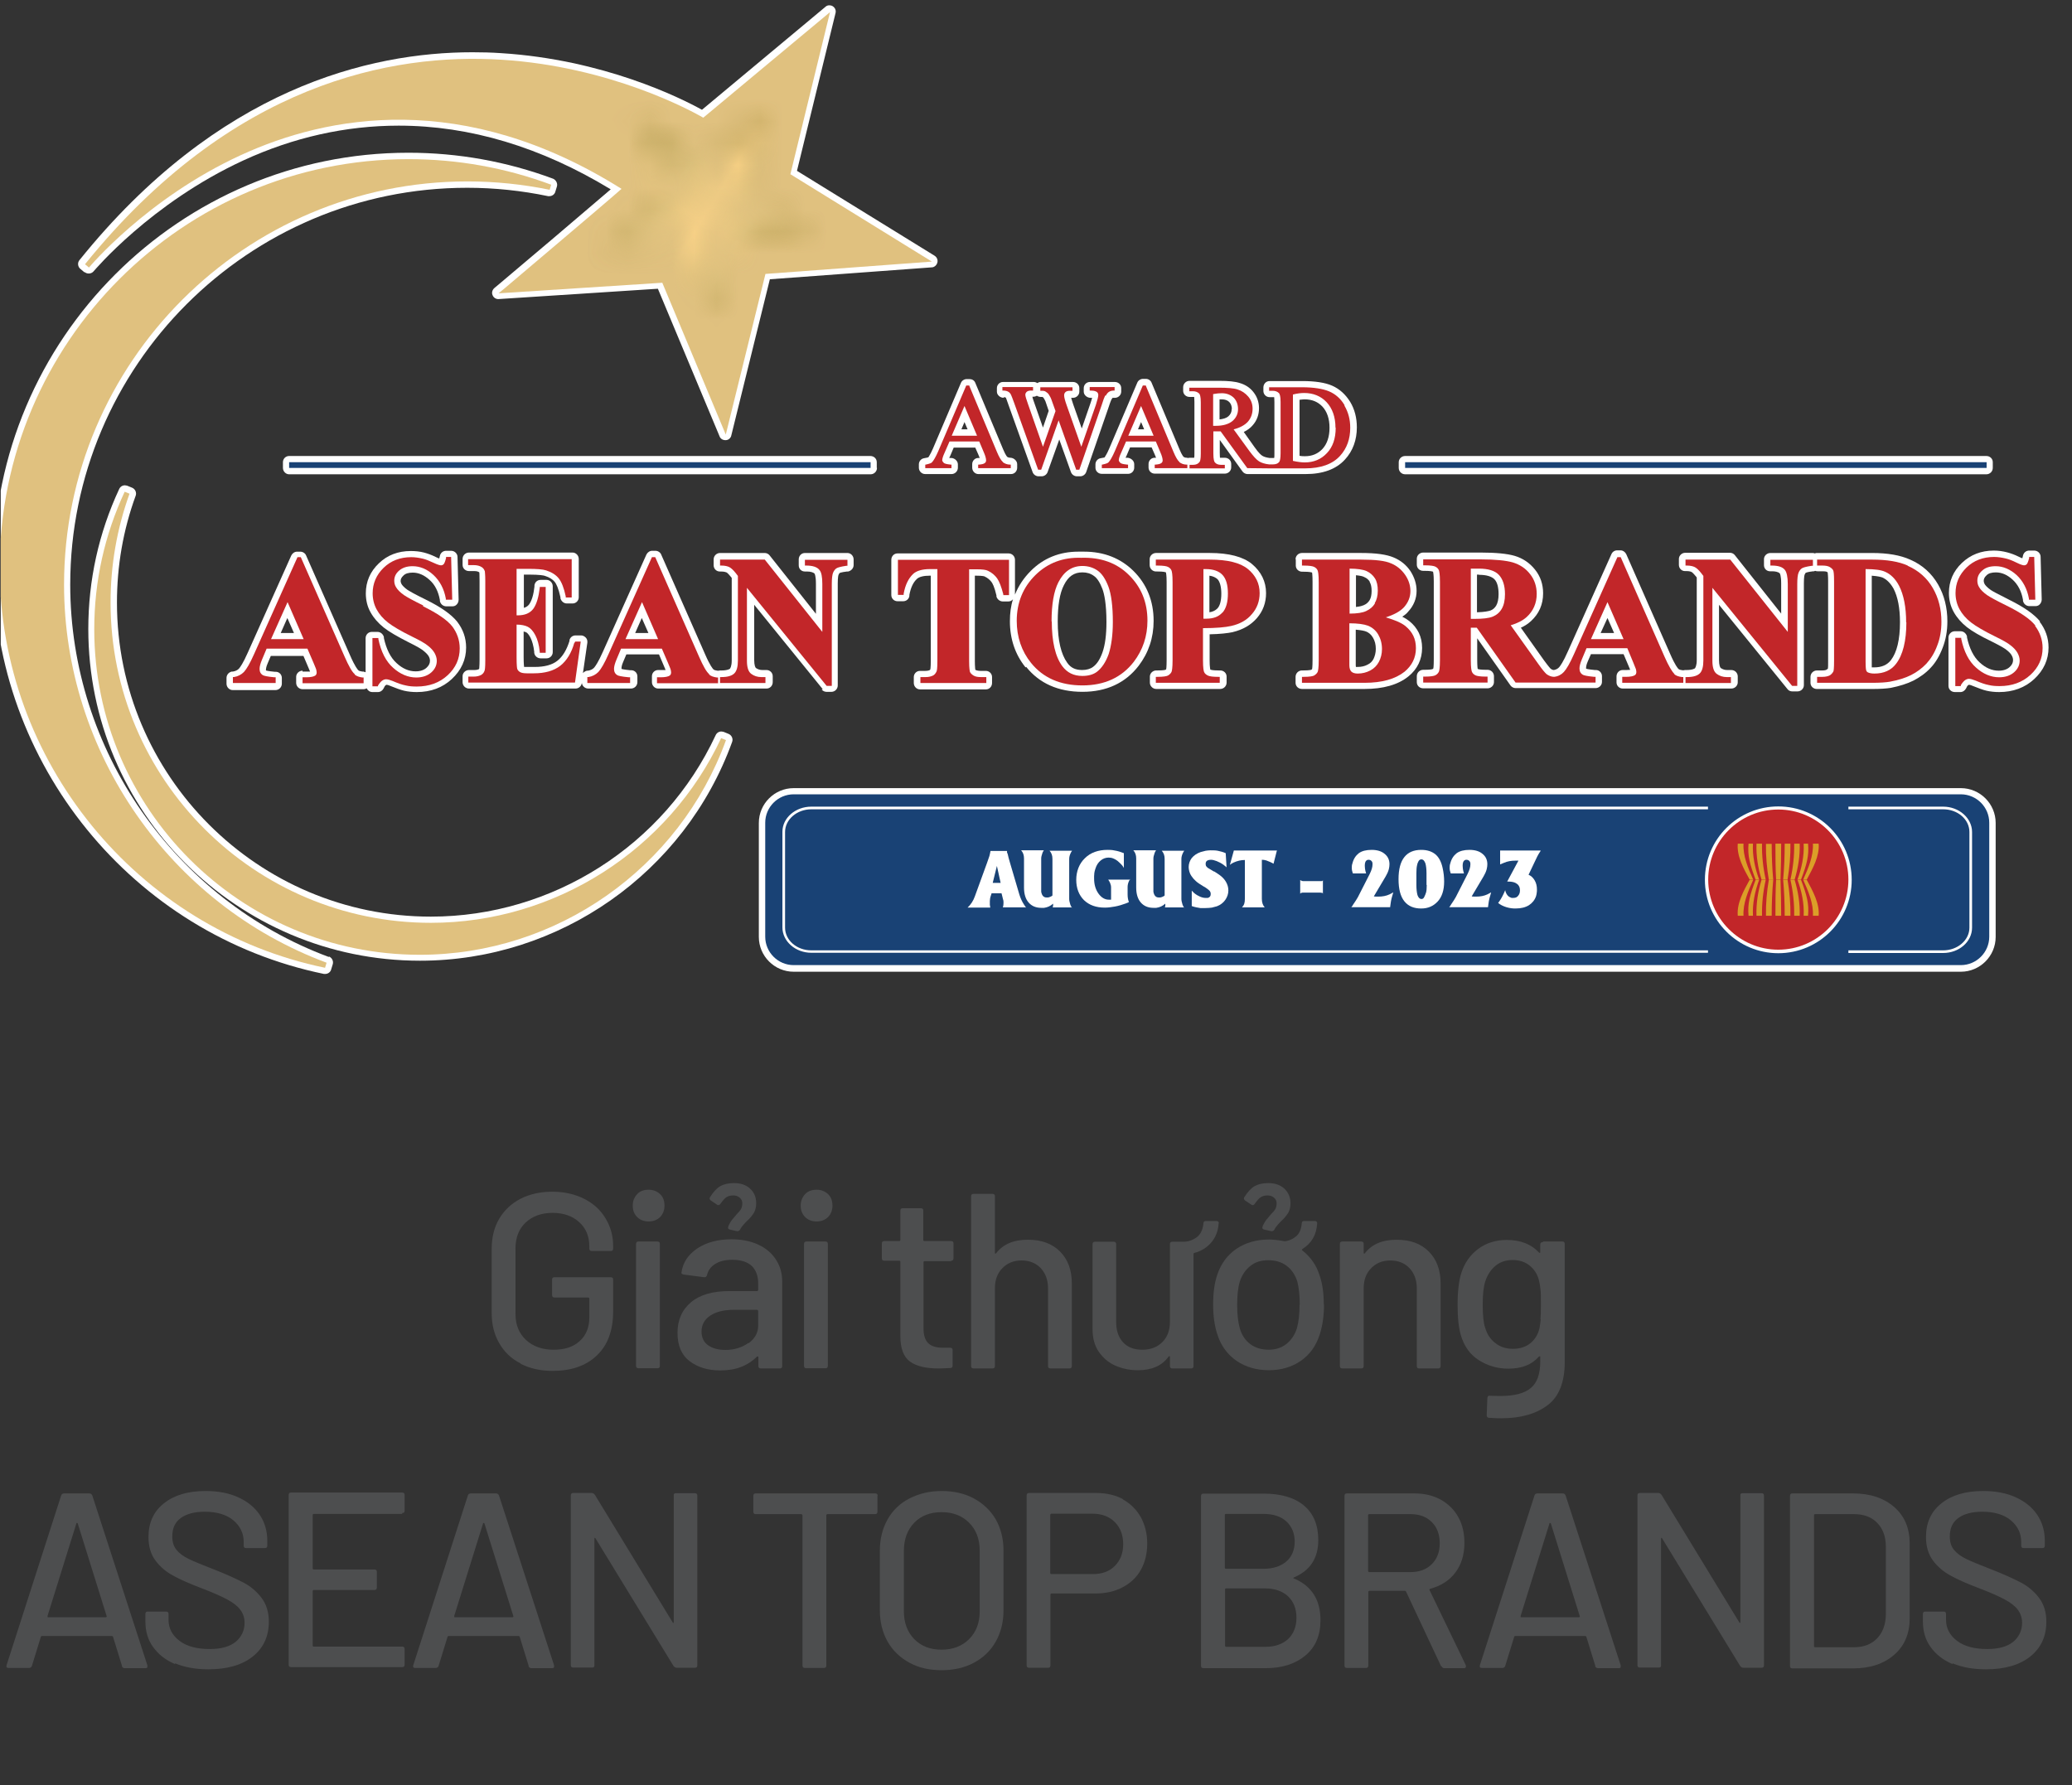 <svg width="94" height="81" viewBox="0 0 94 81" fill="none" xmlns="http://www.w3.org/2000/svg">
<rect x="0" y="0" width="94" height="81" fill="#333333" stroke="none"/>
<g clip-path="url(#clip0_5974_6478)">
<path d="M23.616 61.861C23.196 61.651 22.876 61.341 22.646 60.941C22.416 60.541 22.306 60.091 22.306 59.571V56.671C22.306 56.151 22.416 55.691 22.646 55.301C22.876 54.911 23.206 54.601 23.616 54.391C24.026 54.181 24.516 54.071 25.056 54.071C25.596 54.071 26.076 54.181 26.496 54.391C26.916 54.601 27.236 54.891 27.466 55.271C27.696 55.651 27.816 56.061 27.816 56.531V56.651C27.816 56.731 27.776 56.761 27.706 56.761H26.846C26.766 56.761 26.736 56.721 26.736 56.651V56.551C26.736 56.101 26.586 55.731 26.276 55.451C25.966 55.171 25.566 55.031 25.066 55.031C24.566 55.031 24.156 55.181 23.846 55.471C23.536 55.761 23.386 56.161 23.386 56.651V59.621C23.386 60.111 23.546 60.501 23.866 60.801C24.186 61.091 24.596 61.241 25.116 61.241C25.636 61.241 26.006 61.111 26.296 60.851C26.586 60.591 26.736 60.231 26.736 59.781V58.911C26.736 58.911 26.716 58.871 26.686 58.871H25.156C25.076 58.871 25.046 58.831 25.046 58.761V58.061C25.046 57.981 25.086 57.951 25.156 57.951H27.706C27.786 57.951 27.816 57.991 27.816 58.061V59.501C27.816 60.371 27.566 61.041 27.076 61.501C26.586 61.971 25.916 62.201 25.066 62.201C24.526 62.201 24.036 62.091 23.626 61.881L23.616 61.861Z" fill="#4D4E4F"/>
<path d="M28.906 55.221C28.766 55.081 28.706 54.911 28.706 54.701C28.706 54.491 28.776 54.321 28.906 54.181C29.036 54.041 29.216 53.981 29.426 53.981C29.636 53.981 29.806 54.051 29.946 54.181C30.086 54.311 30.146 54.491 30.146 54.701C30.146 54.911 30.076 55.091 29.946 55.221C29.816 55.351 29.636 55.421 29.426 55.421C29.216 55.421 29.036 55.351 28.906 55.221ZM28.856 61.971V56.441C28.856 56.361 28.896 56.331 28.966 56.331H29.826C29.906 56.331 29.936 56.371 29.936 56.441V61.971C29.936 62.051 29.896 62.081 29.826 62.081H28.966C28.886 62.081 28.856 62.041 28.856 61.971Z" fill="#4D4E4F"/>
<path d="M34.416 56.48C34.756 56.64 35.026 56.87 35.206 57.16C35.396 57.45 35.486 57.78 35.486 58.15V61.98C35.486 62.06 35.446 62.09 35.376 62.09H34.516C34.436 62.09 34.406 62.05 34.406 61.98V61.57C34.406 61.57 34.386 61.53 34.346 61.55C34.146 61.75 33.906 61.91 33.626 62.02C33.346 62.13 33.026 62.18 32.676 62.18C32.116 62.18 31.656 62.04 31.286 61.76C30.916 61.48 30.736 61.05 30.736 60.47C30.736 59.89 30.946 59.42 31.356 59.08C31.766 58.74 32.346 58.58 33.086 58.58H34.356C34.356 58.58 34.396 58.56 34.396 58.53V58.22C34.396 57.89 34.296 57.63 34.106 57.44C33.916 57.26 33.616 57.16 33.226 57.16C32.906 57.16 32.646 57.22 32.446 57.35C32.246 57.47 32.126 57.64 32.076 57.85C32.056 57.93 32.006 57.96 31.936 57.95L31.016 57.83C30.936 57.81 30.906 57.78 30.916 57.74C30.976 57.29 31.216 56.93 31.626 56.65C32.046 56.37 32.566 56.23 33.186 56.23C33.646 56.23 34.046 56.31 34.396 56.47L34.416 56.48ZM33.956 60.95C34.246 60.74 34.396 60.47 34.396 60.15V59.48C34.396 59.48 34.376 59.43 34.356 59.43H33.286C32.836 59.43 32.486 59.52 32.226 59.69C31.966 59.86 31.826 60.11 31.826 60.41C31.826 60.69 31.926 60.9 32.126 61.04C32.326 61.18 32.586 61.25 32.916 61.25C33.316 61.25 33.666 61.14 33.956 60.93V60.95ZM33.036 55.65C33.106 55.5 33.176 55.37 33.266 55.28C33.346 55.18 33.396 55.12 33.416 55.1C33.506 55.01 33.576 54.93 33.616 54.86C33.656 54.79 33.676 54.7 33.676 54.59C33.676 54.49 33.636 54.41 33.556 54.34C33.476 54.27 33.376 54.24 33.266 54.24C33.136 54.24 33.036 54.27 32.956 54.32C32.876 54.37 32.786 54.48 32.676 54.63C32.636 54.69 32.576 54.7 32.516 54.65L32.246 54.47C32.186 54.42 32.176 54.37 32.216 54.31C32.366 54.08 32.516 53.91 32.676 53.82C32.836 53.73 33.036 53.68 33.296 53.68C33.596 53.68 33.846 53.76 34.026 53.93C34.216 54.1 34.306 54.32 34.306 54.6C34.306 54.77 34.266 54.92 34.196 55.04C34.116 55.16 34.016 55.29 33.876 55.41C33.856 55.43 33.806 55.48 33.736 55.56C33.666 55.64 33.606 55.72 33.576 55.79C33.546 55.84 33.496 55.87 33.426 55.86L33.116 55.79C33.036 55.77 33.006 55.72 33.046 55.65H33.036Z" fill="#4D4E4F"/>
<path d="M36.526 55.221C36.386 55.081 36.326 54.911 36.326 54.701C36.326 54.491 36.396 54.321 36.526 54.181C36.656 54.041 36.836 53.981 37.046 53.981C37.256 53.981 37.426 54.051 37.566 54.181C37.706 54.311 37.766 54.491 37.766 54.701C37.766 54.911 37.696 55.091 37.566 55.221C37.436 55.351 37.256 55.421 37.046 55.421C36.836 55.421 36.656 55.351 36.526 55.221ZM36.476 61.971V56.441C36.476 56.361 36.516 56.331 36.586 56.331H37.446C37.526 56.331 37.556 56.371 37.556 56.441V61.971C37.556 62.051 37.516 62.081 37.446 62.081H36.586C36.506 62.081 36.476 62.041 36.476 61.971Z" fill="#4D4E4F"/>
<path d="M43.157 57.221H41.937C41.937 57.221 41.897 57.231 41.897 57.261V60.261C41.897 60.581 41.967 60.801 42.107 60.941C42.247 61.081 42.477 61.151 42.777 61.151H43.107C43.187 61.151 43.217 61.191 43.217 61.261V61.961C43.217 62.041 43.177 62.071 43.107 62.071C42.867 62.081 42.687 62.091 42.587 62.091C42.017 62.091 41.577 61.991 41.287 61.781C40.997 61.571 40.847 61.191 40.847 60.631V57.241C40.847 57.241 40.827 57.201 40.807 57.201H40.117C40.037 57.201 40.007 57.161 40.007 57.091V56.421C40.007 56.341 40.047 56.311 40.117 56.311H40.807C40.807 56.311 40.847 56.301 40.847 56.271V54.931C40.847 54.851 40.887 54.821 40.957 54.821H41.777C41.857 54.821 41.887 54.861 41.887 54.931V56.271C41.887 56.271 41.897 56.311 41.927 56.311H43.147C43.227 56.311 43.257 56.351 43.257 56.421V57.091C43.257 57.171 43.217 57.201 43.147 57.201L43.157 57.221Z" fill="#4D4E4F"/>
<path d="M48.086 56.78C48.446 57.14 48.626 57.62 48.626 58.24V61.98C48.626 62.06 48.586 62.09 48.516 62.09H47.656C47.576 62.09 47.546 62.05 47.546 61.98V58.46C47.546 58.08 47.436 57.78 47.216 57.54C46.996 57.31 46.706 57.19 46.346 57.19C45.986 57.19 45.696 57.31 45.476 57.54C45.246 57.77 45.136 58.08 45.136 58.45V61.98C45.136 62.06 45.096 62.09 45.026 62.09H44.166C44.086 62.09 44.056 62.05 44.056 61.98V54.28C44.056 54.2 44.096 54.17 44.166 54.17H45.026C45.106 54.17 45.136 54.21 45.136 54.28V56.85C45.136 56.85 45.136 56.88 45.156 56.88C45.166 56.88 45.176 56.88 45.186 56.87C45.506 56.45 45.986 56.25 46.626 56.25C47.266 56.25 47.736 56.43 48.096 56.79L48.086 56.78Z" fill="#4D4E4F"/>
<path d="M55.286 55.501C55.266 55.851 55.146 56.151 54.946 56.381C54.746 56.611 54.486 56.771 54.176 56.851C54.156 56.851 54.146 56.881 54.146 56.911V61.981C54.146 62.061 54.106 62.091 54.036 62.091H53.186C53.106 62.091 53.076 62.051 53.076 61.981V61.561C53.076 61.561 53.076 61.541 53.056 61.531C53.046 61.531 53.036 61.531 53.016 61.551C52.716 61.971 52.246 62.171 51.626 62.171C51.256 62.171 50.916 62.101 50.596 61.961C50.276 61.821 50.036 61.601 49.846 61.331C49.656 61.051 49.566 60.711 49.566 60.311V56.451C49.566 56.371 49.606 56.341 49.676 56.341H50.526C50.606 56.341 50.636 56.381 50.636 56.451V59.971C50.636 60.361 50.736 60.671 50.946 60.901C51.156 61.131 51.446 61.241 51.826 61.241C52.206 61.241 52.506 61.121 52.736 60.891C52.966 60.661 53.076 60.351 53.076 59.971V56.451C53.076 56.371 53.116 56.341 53.186 56.341H53.686C53.906 56.341 54.106 56.271 54.286 56.141C54.466 56.011 54.566 55.801 54.596 55.511C54.596 55.431 54.636 55.401 54.706 55.401H55.186C55.266 55.401 55.296 55.441 55.296 55.511L55.286 55.501Z" fill="#4D4E4F"/>
<path d="M60.066 59.18C60.066 59.71 59.996 60.17 59.866 60.57C59.696 61.08 59.416 61.47 59.006 61.75C58.596 62.03 58.116 62.17 57.566 62.17C57.016 62.17 56.516 62.03 56.106 61.75C55.696 61.47 55.396 61.07 55.236 60.57C55.096 60.16 55.036 59.7 55.036 59.19C55.036 58.68 55.096 58.2 55.226 57.83C55.396 57.33 55.686 56.94 56.096 56.66C56.516 56.38 57.006 56.24 57.576 56.24C57.726 56.24 57.946 56.26 58.236 56.31C58.236 56.31 58.256 56.32 58.276 56.32C58.476 56.3 58.656 56.22 58.806 56.09C58.956 55.96 59.036 55.76 59.056 55.51C59.056 55.43 59.096 55.4 59.166 55.4H59.646C59.726 55.4 59.756 55.44 59.756 55.51C59.726 56.02 59.506 56.41 59.086 56.67C59.056 56.7 59.056 56.72 59.086 56.74C59.456 57.03 59.716 57.4 59.856 57.84C59.996 58.23 60.056 58.68 60.056 59.2L60.066 59.18ZM58.966 59.2C58.966 58.78 58.926 58.43 58.856 58.15C58.756 57.84 58.596 57.6 58.366 57.43C58.136 57.26 57.866 57.18 57.536 57.18C57.206 57.18 56.956 57.26 56.736 57.43C56.516 57.6 56.346 57.84 56.246 58.15C56.166 58.41 56.126 58.77 56.126 59.2C56.126 59.63 56.166 59.99 56.246 60.27C56.336 60.58 56.496 60.82 56.726 60.99C56.956 61.16 57.236 61.24 57.556 61.24C57.856 61.24 58.126 61.16 58.346 60.99C58.566 60.82 58.736 60.58 58.836 60.27C58.916 59.98 58.956 59.63 58.956 59.2H58.966ZM57.276 55.65C57.346 55.5 57.416 55.37 57.506 55.28C57.586 55.18 57.636 55.12 57.656 55.1C57.746 55.01 57.816 54.93 57.856 54.86C57.896 54.79 57.916 54.7 57.916 54.59C57.916 54.49 57.876 54.41 57.796 54.34C57.716 54.27 57.616 54.24 57.506 54.24C57.376 54.24 57.276 54.27 57.196 54.32C57.116 54.37 57.026 54.48 56.916 54.63C56.876 54.69 56.816 54.7 56.756 54.65L56.486 54.47C56.426 54.42 56.416 54.37 56.456 54.31C56.606 54.08 56.756 53.91 56.916 53.82C57.076 53.73 57.276 53.68 57.536 53.68C57.836 53.68 58.076 53.76 58.266 53.93C58.446 54.1 58.546 54.32 58.546 54.6C58.546 54.77 58.506 54.92 58.436 55.04C58.356 55.16 58.256 55.29 58.116 55.41C58.096 55.43 58.046 55.48 57.976 55.56C57.906 55.64 57.846 55.72 57.816 55.79C57.786 55.84 57.736 55.87 57.666 55.86L57.356 55.79C57.276 55.77 57.246 55.72 57.286 55.65H57.276Z" fill="#4D4E4F"/>
<path d="M64.816 56.781C65.176 57.141 65.356 57.62 65.356 58.24V61.98C65.356 62.06 65.316 62.09 65.246 62.09H64.386C64.306 62.09 64.276 62.05 64.276 61.98V58.461C64.276 58.081 64.166 57.781 63.946 57.541C63.726 57.31 63.436 57.191 63.076 57.191C62.716 57.191 62.426 57.31 62.206 57.541C61.976 57.77 61.866 58.081 61.866 58.45V61.98C61.866 62.06 61.826 62.09 61.756 62.09H60.896C60.816 62.09 60.786 62.05 60.786 61.98V56.441C60.786 56.361 60.826 56.331 60.896 56.331H61.756C61.836 56.331 61.866 56.37 61.866 56.441V56.85C61.866 56.85 61.866 56.88 61.886 56.88C61.896 56.88 61.906 56.88 61.916 56.87C62.236 56.45 62.716 56.251 63.356 56.251C63.996 56.251 64.466 56.431 64.826 56.791L64.816 56.781Z" fill="#4D4E4F"/>
<path d="M70.016 56.33H70.876C70.957 56.33 70.987 56.37 70.987 56.44V61.8C70.987 62.71 70.727 63.37 70.207 63.76C69.686 64.15 68.996 64.35 68.126 64.35C68.007 64.35 67.817 64.35 67.556 64.33C67.477 64.33 67.447 64.28 67.447 64.21L67.477 63.43C67.477 63.43 67.487 63.37 67.507 63.35C67.526 63.33 67.556 63.32 67.597 63.33C67.707 63.33 67.856 63.34 68.056 63.34C68.697 63.34 69.166 63.22 69.447 62.98C69.737 62.74 69.876 62.34 69.876 61.77V61.57C69.876 61.57 69.876 61.54 69.856 61.54C69.847 61.54 69.837 61.54 69.817 61.55C69.496 61.92 69.037 62.1 68.427 62.1C67.936 62.1 67.496 61.97 67.097 61.72C66.697 61.47 66.427 61.09 66.276 60.59C66.177 60.26 66.126 59.8 66.126 59.21C66.126 58.58 66.186 58.1 66.296 57.76C66.436 57.31 66.697 56.94 67.056 56.67C67.416 56.4 67.856 56.26 68.356 56.26C68.977 56.26 69.466 56.45 69.817 56.83C69.837 56.84 69.847 56.85 69.856 56.85C69.867 56.85 69.876 56.84 69.876 56.82V56.47C69.876 56.39 69.916 56.36 69.987 56.36L70.016 56.33ZM69.886 59.86C69.897 59.72 69.906 59.5 69.906 59.18C69.906 58.86 69.906 58.64 69.886 58.51C69.876 58.38 69.856 58.25 69.826 58.13C69.766 57.85 69.626 57.62 69.416 57.44C69.207 57.26 68.936 57.17 68.626 57.17C68.317 57.17 68.046 57.26 67.837 57.44C67.626 57.62 67.477 57.85 67.386 58.13C67.306 58.36 67.266 58.71 67.266 59.18C67.266 59.7 67.306 60.06 67.376 60.24C67.457 60.52 67.597 60.75 67.826 60.93C68.046 61.11 68.317 61.2 68.636 61.2C68.957 61.2 69.237 61.11 69.447 60.93C69.656 60.75 69.787 60.52 69.847 60.24C69.867 60.12 69.886 59.99 69.897 59.86H69.886Z" fill="#4D4E4F"/>
<path d="M5.536 75.59L5.126 74.26C5.126 74.26 5.106 74.23 5.076 74.23H1.896C1.896 74.23 1.856 74.24 1.856 74.26L1.446 75.59C1.426 75.65 1.376 75.68 1.306 75.68H0.386C0.306 75.68 0.276 75.64 0.296 75.56L2.776 67.85C2.796 67.79 2.846 67.76 2.916 67.76H4.046C4.116 67.76 4.156 67.79 4.186 67.85L6.686 75.56V75.61C6.696 75.66 6.666 75.69 6.596 75.69H5.666C5.596 75.69 5.556 75.66 5.526 75.6L5.536 75.59ZM2.146 73.36C2.146 73.36 2.166 73.38 2.186 73.38H4.796C4.796 73.38 4.826 73.38 4.836 73.36C4.846 73.35 4.846 73.34 4.836 73.32L3.526 69.12C3.526 69.12 3.506 69.1 3.496 69.1C3.476 69.1 3.466 69.1 3.466 69.12L2.156 73.32C2.156 73.32 2.156 73.35 2.156 73.36H2.146Z" fill="#4D4E4F"/>
<path d="M7.936 75.501C7.506 75.321 7.186 75.061 6.946 74.731C6.706 74.401 6.596 74.011 6.596 73.561V73.231C6.596 73.151 6.636 73.121 6.706 73.121H7.536C7.616 73.121 7.646 73.161 7.646 73.231V73.501C7.646 73.881 7.816 74.201 8.146 74.451C8.476 74.701 8.936 74.821 9.516 74.821C10.036 74.821 10.426 74.711 10.696 74.491C10.956 74.271 11.096 73.981 11.096 73.631C11.096 73.401 11.026 73.201 10.896 73.031C10.766 72.861 10.566 72.711 10.306 72.571C10.046 72.431 9.666 72.261 9.166 72.071C8.616 71.861 8.176 71.671 7.856 71.491C7.536 71.321 7.266 71.091 7.056 70.811C6.846 70.531 6.736 70.171 6.736 69.741C6.736 69.091 6.966 68.581 7.436 68.211C7.896 67.841 8.526 67.651 9.326 67.651C9.886 67.651 10.376 67.741 10.796 67.931C11.216 68.121 11.546 68.381 11.776 68.721C12.006 69.061 12.126 69.451 12.126 69.901V70.131C12.126 70.211 12.086 70.241 12.016 70.241H11.166C11.086 70.241 11.056 70.201 11.056 70.131V69.961C11.056 69.571 10.896 69.241 10.586 68.981C10.276 68.721 9.836 68.591 9.286 68.591C8.816 68.591 8.456 68.691 8.196 68.881C7.936 69.071 7.816 69.351 7.816 69.711C7.816 69.961 7.876 70.161 8.006 70.321C8.136 70.481 8.326 70.621 8.576 70.741C8.826 70.861 9.216 71.021 9.736 71.221C10.276 71.431 10.706 71.631 11.036 71.801C11.366 71.971 11.646 72.211 11.866 72.501C12.086 72.791 12.196 73.151 12.196 73.581C12.196 74.241 11.956 74.771 11.466 75.161C10.976 75.551 10.306 75.741 9.456 75.741C8.876 75.741 8.376 75.651 7.946 75.471L7.936 75.501Z" fill="#4D4E4F"/>
<path d="M18.246 68.691H14.226C14.226 68.691 14.186 68.701 14.186 68.731V71.171C14.186 71.171 14.196 71.211 14.226 71.211H16.986C17.066 71.211 17.096 71.251 17.096 71.321V72.031C17.096 72.111 17.056 72.141 16.986 72.141H14.226C14.226 72.141 14.186 72.161 14.186 72.181V74.671C14.186 74.671 14.196 74.711 14.226 74.711H18.246C18.326 74.711 18.356 74.751 18.356 74.821V75.531C18.356 75.611 18.316 75.641 18.246 75.641H13.206C13.126 75.641 13.096 75.601 13.096 75.531V67.831C13.096 67.751 13.136 67.721 13.206 67.721H18.246C18.326 67.721 18.356 67.761 18.356 67.831V68.541C18.356 68.621 18.316 68.651 18.246 68.651V68.691Z" fill="#4D4E4F"/>
<path d="M23.986 75.59L23.576 74.26C23.576 74.26 23.556 74.23 23.526 74.23H20.346C20.346 74.23 20.306 74.24 20.306 74.26L19.896 75.59C19.877 75.65 19.826 75.68 19.756 75.68H18.837C18.756 75.68 18.727 75.64 18.747 75.56L21.227 67.85C21.247 67.79 21.297 67.76 21.366 67.76H22.497C22.567 67.76 22.607 67.79 22.637 67.85L25.137 75.56V75.61C25.146 75.66 25.116 75.69 25.047 75.69H24.116C24.047 75.69 24.006 75.66 23.977 75.6L23.986 75.59ZM20.596 73.36C20.596 73.36 20.616 73.38 20.637 73.38H23.247C23.247 73.38 23.276 73.38 23.287 73.36C23.297 73.35 23.297 73.34 23.287 73.32L21.977 69.12C21.977 69.12 21.956 69.1 21.947 69.1C21.927 69.1 21.916 69.1 21.916 69.12L20.607 73.32C20.607 73.32 20.607 73.35 20.607 73.36H20.596Z" fill="#4D4E4F"/>
<path d="M30.666 67.751H31.526C31.606 67.751 31.636 67.791 31.636 67.861V75.561C31.636 75.641 31.596 75.671 31.526 75.671H30.696C30.646 75.671 30.596 75.641 30.556 75.591L27.016 69.801C27.016 69.801 26.996 69.771 26.986 69.771C26.976 69.771 26.966 69.791 26.966 69.811V75.551C26.976 75.631 26.936 75.661 26.866 75.661H26.006C25.926 75.661 25.896 75.621 25.896 75.551V67.851C25.896 67.771 25.936 67.741 26.006 67.741H26.846C26.896 67.741 26.946 67.771 26.986 67.821L30.516 73.611C30.516 73.611 30.536 73.641 30.546 73.641C30.556 73.641 30.566 73.621 30.566 73.601V67.861C30.556 67.781 30.596 67.751 30.666 67.751Z" fill="#4D4E4F"/>
<path d="M39.806 67.87V68.59C39.806 68.67 39.767 68.7 39.697 68.7H37.526C37.526 68.7 37.486 68.72 37.486 68.75V75.57C37.486 75.65 37.447 75.68 37.377 75.68H36.517C36.437 75.68 36.407 75.64 36.407 75.57V68.75C36.407 68.75 36.386 68.7 36.356 68.7H34.286C34.206 68.7 34.176 68.66 34.176 68.59V67.87C34.176 67.79 34.217 67.76 34.286 67.76H39.706C39.786 67.76 39.816 67.8 39.816 67.87H39.806Z" fill="#4D4E4F"/>
<path d="M41.256 75.441C40.836 75.211 40.506 74.901 40.266 74.481C40.036 74.071 39.916 73.601 39.916 73.061V70.361C39.916 69.821 40.036 69.351 40.266 68.941C40.496 68.531 40.826 68.211 41.256 67.991C41.686 67.771 42.166 67.651 42.716 67.651C43.266 67.651 43.766 67.761 44.186 67.991C44.606 68.221 44.936 68.531 45.176 68.941C45.406 69.351 45.526 69.821 45.526 70.361V73.061C45.526 73.601 45.406 74.071 45.176 74.481C44.946 74.891 44.616 75.211 44.186 75.441C43.756 75.671 43.276 75.781 42.716 75.781C42.156 75.781 41.676 75.671 41.256 75.441ZM43.966 74.371C44.286 74.051 44.446 73.631 44.446 73.111V70.361C44.446 69.831 44.286 69.411 43.966 69.091C43.646 68.771 43.236 68.611 42.716 68.611C42.196 68.611 41.786 68.771 41.476 69.091C41.166 69.411 41.006 69.841 41.006 70.361V73.111C41.006 73.631 41.166 74.051 41.476 74.371C41.786 74.691 42.206 74.851 42.716 74.851C43.226 74.851 43.646 74.691 43.966 74.371Z" fill="#4D4E4F"/>
<path d="M50.936 68.031C51.286 68.221 51.556 68.491 51.756 68.841C51.946 69.191 52.046 69.591 52.046 70.041C52.046 70.491 51.946 70.891 51.756 71.231C51.566 71.571 51.286 71.831 50.926 72.021C50.566 72.211 50.156 72.301 49.686 72.301H47.696C47.696 72.301 47.656 72.311 47.656 72.341V75.561C47.656 75.641 47.616 75.671 47.546 75.671H46.686C46.606 75.671 46.576 75.631 46.576 75.561V67.851C46.576 67.771 46.616 67.741 46.686 67.741H49.746C50.206 67.741 50.616 67.841 50.966 68.031H50.936ZM50.576 71.051C50.826 70.801 50.956 70.471 50.956 70.061C50.956 69.651 50.826 69.311 50.576 69.061C50.326 68.811 49.986 68.681 49.576 68.681H47.686C47.686 68.681 47.646 68.701 47.646 68.731V71.381C47.646 71.381 47.656 71.421 47.686 71.421H49.576C49.996 71.421 50.326 71.301 50.576 71.051Z" fill="#4D4E4F"/>
<path d="M58.706 71.62C59.506 71.96 59.906 72.59 59.906 73.51C59.906 74.21 59.676 74.74 59.216 75.12C58.756 75.5 58.156 75.69 57.416 75.69H54.596C54.516 75.69 54.486 75.65 54.486 75.58V67.88C54.486 67.8 54.526 67.77 54.596 67.77H57.326C58.116 67.77 58.726 67.95 59.156 68.31C59.586 68.67 59.806 69.19 59.806 69.88C59.806 70.7 59.436 71.26 58.706 71.57C58.666 71.59 58.666 71.61 58.706 71.64V71.62ZM55.566 68.74V71.13C55.566 71.13 55.576 71.18 55.606 71.18H57.316C57.756 71.18 58.096 71.07 58.356 70.85C58.606 70.63 58.736 70.33 58.736 69.95C58.736 69.57 58.606 69.26 58.356 69.03C58.106 68.8 57.756 68.69 57.316 68.69H55.606C55.606 68.69 55.566 68.7 55.566 68.73V68.74ZM58.436 74.37C58.686 74.13 58.816 73.81 58.816 73.4C58.816 72.99 58.686 72.67 58.436 72.43C58.176 72.19 57.826 72.07 57.386 72.07H55.616C55.616 72.07 55.576 72.08 55.576 72.11V74.67C55.576 74.67 55.586 74.72 55.616 74.72H57.416C57.846 74.72 58.186 74.6 58.446 74.36L58.436 74.37Z" fill="#4D4E4F"/>
<path d="M65.376 75.6L63.786 72.21C63.786 72.21 63.766 72.18 63.746 72.18H62.116C62.116 72.18 62.076 72.2 62.076 72.23V75.57C62.076 75.65 62.036 75.68 61.966 75.68H61.106C61.026 75.68 60.996 75.64 60.996 75.57V67.87C60.996 67.79 61.036 67.76 61.106 67.76H64.156C64.606 67.76 65.006 67.85 65.356 68.04C65.696 68.23 65.966 68.49 66.156 68.83C66.346 69.17 66.436 69.56 66.436 70.01C66.436 70.54 66.296 70.99 66.026 71.35C65.756 71.71 65.366 71.96 64.876 72.09C64.846 72.11 64.836 72.12 64.856 72.15L66.496 75.55C66.496 75.55 66.506 75.58 66.506 75.61C66.506 75.66 66.476 75.69 66.416 75.69H65.526C65.466 75.69 65.426 75.66 65.406 75.61L65.376 75.6ZM62.066 68.74V71.28C62.066 71.28 62.076 71.33 62.106 71.33H63.996C64.396 71.33 64.716 71.21 64.956 70.97C65.196 70.73 65.316 70.42 65.316 70.02C65.316 69.62 65.196 69.3 64.956 69.06C64.716 68.82 64.396 68.7 63.996 68.7H62.106C62.106 68.7 62.066 68.71 62.066 68.74Z" fill="#4D4E4F"/>
<path d="M72.376 75.59L71.966 74.26C71.966 74.26 71.946 74.23 71.916 74.23H68.736C68.736 74.23 68.696 74.24 68.696 74.26L68.286 75.59C68.266 75.65 68.216 75.68 68.146 75.68H67.226C67.146 75.68 67.116 75.64 67.136 75.56L69.616 67.85C69.636 67.79 69.686 67.76 69.756 67.76H70.886C70.956 67.76 70.996 67.79 71.026 67.85L73.526 75.56V75.61C73.536 75.66 73.506 75.69 73.436 75.69H72.506C72.436 75.69 72.396 75.66 72.366 75.6L72.376 75.59ZM68.976 73.36C68.976 73.36 68.996 73.38 69.016 73.38H71.626C71.626 73.38 71.656 73.38 71.666 73.36C71.676 73.35 71.676 73.34 71.666 73.32L70.356 69.12C70.356 69.12 70.336 69.1 70.326 69.1C70.306 69.1 70.296 69.1 70.296 69.12L68.986 73.32C68.986 73.32 68.986 73.35 68.986 73.36H68.976Z" fill="#4D4E4F"/>
<path d="M79.056 67.751H79.916C79.996 67.751 80.026 67.791 80.026 67.861V75.561C80.026 75.641 79.986 75.671 79.916 75.671H79.086C79.036 75.671 78.986 75.641 78.946 75.591L75.406 69.801C75.406 69.801 75.386 69.771 75.376 69.771C75.366 69.771 75.356 69.791 75.356 69.811V75.551C75.366 75.631 75.326 75.661 75.256 75.661H74.396C74.316 75.661 74.286 75.621 74.286 75.551V67.851C74.286 67.771 74.326 67.741 74.396 67.741H75.236C75.286 67.741 75.336 67.771 75.376 67.821L78.906 73.611C78.906 73.611 78.926 73.641 78.936 73.641C78.946 73.641 78.956 73.621 78.956 73.601V67.861C78.946 67.781 78.986 67.751 79.056 67.751Z" fill="#4D4E4F"/>
<path d="M81.206 75.57V67.87C81.206 67.79 81.246 67.76 81.316 67.76H84.056C84.846 67.76 85.466 67.97 85.936 68.38C86.406 68.79 86.636 69.34 86.636 70.03V73.43C86.636 74.12 86.406 74.67 85.936 75.08C85.466 75.49 84.846 75.7 84.056 75.7H81.316C81.236 75.7 81.206 75.66 81.206 75.59V75.57ZM82.336 74.74H84.106C84.546 74.74 84.896 74.61 85.156 74.34C85.416 74.07 85.546 73.71 85.556 73.26V70.18C85.556 69.73 85.426 69.37 85.166 69.1C84.906 68.83 84.556 68.7 84.106 68.7H82.336C82.336 68.7 82.296 68.71 82.296 68.74V74.7C82.296 74.7 82.306 74.74 82.336 74.74Z" fill="#4D4E4F"/>
<path d="M88.576 75.501C88.146 75.321 87.826 75.061 87.586 74.731C87.346 74.401 87.236 74.011 87.236 73.561V73.231C87.236 73.151 87.276 73.121 87.346 73.121H88.176C88.256 73.121 88.286 73.161 88.286 73.231V73.501C88.286 73.881 88.456 74.201 88.786 74.451C89.116 74.701 89.576 74.821 90.156 74.821C90.676 74.821 91.066 74.711 91.336 74.491C91.596 74.271 91.736 73.981 91.736 73.631C91.736 73.401 91.666 73.201 91.536 73.031C91.406 72.861 91.206 72.711 90.946 72.571C90.686 72.431 90.306 72.261 89.806 72.071C89.256 71.861 88.816 71.671 88.496 71.491C88.176 71.321 87.906 71.091 87.696 70.811C87.486 70.531 87.376 70.171 87.376 69.741C87.376 69.091 87.606 68.581 88.076 68.211C88.536 67.841 89.166 67.651 89.966 67.651C90.526 67.651 91.016 67.741 91.436 67.931C91.856 68.121 92.186 68.381 92.416 68.721C92.646 69.061 92.766 69.451 92.766 69.901V70.131C92.766 70.211 92.726 70.241 92.656 70.241H91.806C91.726 70.241 91.696 70.201 91.696 70.131V69.961C91.696 69.571 91.536 69.241 91.226 68.981C90.916 68.721 90.476 68.591 89.926 68.591C89.456 68.591 89.096 68.691 88.836 68.881C88.576 69.071 88.456 69.351 88.456 69.711C88.456 69.961 88.516 70.161 88.646 70.321C88.776 70.481 88.966 70.621 89.216 70.741C89.466 70.861 89.856 71.021 90.376 71.221C90.916 71.431 91.346 71.631 91.676 71.801C92.006 71.971 92.286 72.211 92.506 72.501C92.726 72.791 92.836 73.151 92.836 73.581C92.836 74.241 92.596 74.771 92.106 75.161C91.616 75.551 90.946 75.741 90.096 75.741C89.516 75.741 89.016 75.651 88.586 75.471L88.576 75.501Z" fill="#4D4E4F"/>
<path d="M41.767 38.8L42.937 40.27V39.25C42.937 39.11 42.916 39.01 42.877 38.96C42.816 38.89 42.727 38.86 42.596 38.86V38.79H43.377V38.86C43.276 38.87 43.206 38.89 43.176 38.91C43.136 38.93 43.117 38.96 43.096 39.01C43.077 39.06 43.066 39.13 43.066 39.25V41.22H43.007L41.407 39.25V40.76C41.407 40.9 41.437 40.99 41.496 41.04C41.556 41.09 41.627 41.11 41.706 41.11H41.767V41.18H40.926V41.11C41.056 41.11 41.147 41.08 41.197 41.03C41.246 40.98 41.276 40.89 41.276 40.76V39.09L41.227 39.03C41.176 38.97 41.136 38.93 41.096 38.91C41.056 38.89 41.007 38.88 40.926 38.88V38.81H41.767V38.8Z" fill="white"/>
<path d="M44.836 38.77C45.216 38.76 45.516 38.87 45.756 39.1C45.996 39.33 46.106 39.63 46.106 39.98C46.106 40.28 46.016 40.54 45.846 40.77C45.616 41.07 45.286 41.22 44.856 41.22C44.426 41.22 44.096 41.08 43.866 40.79C43.686 40.56 43.586 40.29 43.586 39.98C43.586 39.63 43.706 39.33 43.946 39.1C44.186 38.87 44.476 38.75 44.826 38.77M44.856 38.88C44.636 38.88 44.476 38.99 44.366 39.21C44.276 39.39 44.226 39.65 44.226 39.99C44.226 40.39 44.296 40.69 44.436 40.89C44.536 41.03 44.676 41.09 44.856 41.09C44.976 41.09 45.076 41.06 45.156 41C45.256 40.93 45.336 40.81 45.396 40.64C45.456 40.48 45.476 40.26 45.476 40C45.476 39.69 45.446 39.45 45.386 39.3C45.326 39.14 45.256 39.03 45.166 38.97C45.076 38.91 44.976 38.87 44.856 38.87" fill="white"/>
<path d="M48.786 38.799V38.869C48.696 38.879 48.626 38.929 48.556 39.009C48.506 39.069 48.436 39.199 48.336 39.419L47.516 41.229H47.456L46.646 39.349C46.546 39.119 46.486 38.989 46.446 38.949C46.416 38.909 46.346 38.879 46.256 38.879V38.809H47.396V38.879H47.356C47.256 38.879 47.186 38.889 47.146 38.919C47.116 38.939 47.106 38.959 47.106 38.999C47.106 39.019 47.106 39.049 47.116 39.069C47.116 39.099 47.156 39.169 47.206 39.299L47.716 40.479L48.186 39.429C48.246 39.299 48.276 39.219 48.286 39.169C48.296 39.129 48.306 39.089 48.306 39.059C48.306 39.019 48.306 38.989 48.276 38.969C48.256 38.939 48.226 38.919 48.196 38.909C48.146 38.889 48.076 38.879 47.996 38.879V38.809H48.776L48.786 38.799Z" fill="white"/>
<path d="M49.797 38.94V39.9H49.846C49.996 39.9 50.106 39.85 50.176 39.76C50.246 39.67 50.286 39.53 50.306 39.34H50.377V40.58H50.306C50.297 40.44 50.267 40.33 50.217 40.25C50.176 40.16 50.117 40.1 50.056 40.08C49.996 40.05 49.907 40.03 49.797 40.03V40.7C49.797 40.83 49.797 40.91 49.816 40.94C49.827 40.97 49.846 40.99 49.877 41.01C49.907 41.03 49.956 41.04 50.026 41.04H50.166C50.386 41.04 50.566 40.99 50.697 40.89C50.827 40.79 50.926 40.63 50.986 40.42H51.047L50.937 41.17H48.886V41.11H48.967C49.036 41.11 49.087 41.1 49.136 41.07C49.166 41.05 49.187 41.03 49.206 40.99C49.217 40.96 49.227 40.89 49.227 40.77V39.21C49.227 39.1 49.227 39.04 49.227 39.01C49.217 38.97 49.197 38.94 49.166 38.91C49.127 38.88 49.066 38.86 48.986 38.86H48.907V38.79H50.886V39.49H50.816C50.786 39.32 50.736 39.2 50.676 39.12C50.617 39.05 50.526 38.99 50.416 38.96C50.346 38.94 50.227 38.93 50.047 38.93H49.806L49.797 38.94Z" fill="white"/>
<path d="M52.916 40.369L53.556 38.809H54.516V38.879H54.436C54.366 38.879 54.316 38.889 54.266 38.919C54.236 38.939 54.216 38.959 54.196 38.999C54.186 39.029 54.176 39.099 54.176 39.219V40.779C54.176 40.899 54.176 40.979 54.196 41.009C54.206 41.039 54.236 41.069 54.276 41.089C54.316 41.109 54.366 41.119 54.436 41.119H54.516V41.189H53.276V41.119H53.356C53.426 41.119 53.486 41.109 53.526 41.079C53.556 41.059 53.576 41.039 53.596 40.999C53.606 40.969 53.616 40.899 53.616 40.779V39.019L52.706 41.179H52.666L51.746 39.029V40.699C51.746 40.819 51.746 40.889 51.746 40.909C51.756 40.969 51.796 41.019 51.846 41.049C51.896 41.089 51.976 41.099 52.086 41.099V41.169H51.276V41.099H51.296C51.346 41.099 51.396 41.099 51.446 41.079C51.486 41.059 51.526 41.039 51.546 41.009C51.566 40.979 51.586 40.939 51.606 40.879C51.606 40.869 51.606 40.809 51.606 40.699V39.199C51.606 39.079 51.606 38.999 51.586 38.979C51.576 38.949 51.546 38.919 51.506 38.899C51.466 38.879 51.416 38.869 51.346 38.869H51.276V38.799H52.246L52.916 40.359V40.369Z" fill="white"/>
<path d="M56.186 39.919C56.406 39.969 56.566 40.039 56.656 40.109C56.786 40.219 56.846 40.349 56.846 40.519C56.846 40.699 56.776 40.849 56.636 40.959C56.456 41.099 56.206 41.169 55.866 41.169H54.666V41.099C54.776 41.099 54.846 41.099 54.886 41.069C54.926 41.049 54.956 41.019 54.966 40.989C54.976 40.959 54.986 40.879 54.986 40.749V39.209C54.986 39.079 54.986 38.999 54.966 38.969C54.946 38.939 54.926 38.909 54.886 38.889C54.846 38.869 54.776 38.859 54.666 38.859V38.799H55.806C56.076 38.799 56.266 38.819 56.386 38.869C56.496 38.919 56.586 38.989 56.656 39.089C56.726 39.189 56.756 39.289 56.756 39.399C56.756 39.509 56.716 39.619 56.636 39.709C56.556 39.799 56.406 39.869 56.196 39.919M55.546 40.009V40.859C55.546 40.919 55.556 40.969 55.596 40.999C55.626 41.029 55.676 41.049 55.736 41.049C55.826 41.049 55.916 41.029 55.996 40.989C56.076 40.949 56.136 40.889 56.176 40.809C56.216 40.729 56.236 40.639 56.236 40.549C56.236 40.439 56.206 40.339 56.156 40.249C56.106 40.159 56.036 40.099 55.946 40.069C55.856 40.029 55.726 40.019 55.546 40.019M55.546 39.869C55.706 39.869 55.836 39.849 55.916 39.809C55.996 39.769 56.056 39.719 56.096 39.649C56.136 39.579 56.156 39.499 56.156 39.389C56.156 39.279 56.136 39.199 56.096 39.129C56.056 39.059 55.996 39.009 55.916 38.979C55.836 38.939 55.716 38.929 55.546 38.929V39.859V39.869Z" fill="white"/>
<path d="M57.956 38.94V39.9H58.006C58.156 39.9 58.266 39.85 58.336 39.76C58.406 39.67 58.446 39.53 58.466 39.34H58.536V40.58H58.466C58.456 40.44 58.426 40.33 58.376 40.25C58.336 40.16 58.276 40.1 58.216 40.08C58.156 40.05 58.066 40.03 57.956 40.03V40.7C57.956 40.83 57.956 40.91 57.976 40.94C57.986 40.97 58.006 40.99 58.036 41.01C58.066 41.03 58.116 41.04 58.186 41.04H58.326C58.546 41.04 58.726 40.99 58.856 40.89C58.986 40.79 59.086 40.63 59.146 40.42H59.206L59.096 41.17H57.046V41.11H57.126C57.196 41.11 57.246 41.1 57.296 41.07C57.326 41.05 57.346 41.03 57.366 40.99C57.376 40.96 57.386 40.89 57.386 40.77V39.21C57.386 39.1 57.386 39.04 57.386 39.01C57.376 38.97 57.356 38.94 57.326 38.91C57.286 38.88 57.226 38.86 57.146 38.86H57.066V38.79H59.046V39.49H58.976C58.946 39.32 58.896 39.2 58.836 39.12C58.776 39.05 58.686 38.99 58.576 38.96C58.506 38.94 58.386 38.93 58.206 38.93H57.966L57.956 38.94Z" fill="white"/>
<path d="M60.316 40.089V40.749C60.316 40.879 60.316 40.959 60.337 40.989C60.356 41.019 60.377 41.049 60.416 41.069C60.456 41.089 60.526 41.099 60.636 41.099V41.169H59.426V41.099C59.536 41.099 59.606 41.099 59.647 41.069C59.687 41.049 59.717 41.019 59.727 40.989C59.736 40.959 59.746 40.879 59.746 40.749V39.209C59.746 39.079 59.746 38.999 59.727 38.969C59.706 38.939 59.687 38.909 59.647 38.889C59.606 38.869 59.536 38.859 59.426 38.859V38.799H60.526C60.816 38.799 61.026 38.819 61.157 38.859C61.286 38.899 61.397 38.969 61.486 39.079C61.566 39.189 61.617 39.309 61.617 39.459C61.617 39.639 61.556 39.779 61.426 39.889C61.346 39.959 61.236 40.019 61.087 40.049L61.657 40.849C61.727 40.949 61.786 41.019 61.816 41.039C61.867 41.079 61.916 41.099 61.986 41.099V41.169H61.236L60.477 40.089H60.316ZM60.316 38.929V39.969H60.416C60.577 39.969 60.697 39.959 60.776 39.929C60.856 39.899 60.916 39.849 60.967 39.769C61.017 39.689 61.036 39.589 61.036 39.469C61.036 39.289 60.996 39.159 60.907 39.069C60.827 38.979 60.687 38.939 60.496 38.939H60.306L60.316 38.929Z" fill="white"/>
<path d="M63.956 40.17H62.936V40.53H63.956V40.17Z" fill="white"/>
<path d="M66.416 41.17H65.016V41.13C65.446 40.62 65.706 40.281 65.796 40.1C65.886 39.92 65.936 39.751 65.936 39.581C65.936 39.461 65.896 39.361 65.826 39.281C65.746 39.2 65.656 39.16 65.546 39.16C65.366 39.16 65.226 39.251 65.126 39.431L65.056 39.41C65.116 39.191 65.216 39.02 65.346 38.91C65.476 38.8 65.626 38.751 65.786 38.751C65.906 38.751 66.016 38.781 66.116 38.831C66.216 38.891 66.296 38.961 66.346 39.06C66.406 39.16 66.426 39.251 66.426 39.331C66.426 39.48 66.386 39.641 66.296 39.8C66.176 40.02 65.926 40.321 65.526 40.7H66.036C66.156 40.7 66.246 40.7 66.286 40.681C66.326 40.681 66.356 40.651 66.376 40.63C66.396 40.6 66.436 40.55 66.476 40.471H66.536L66.406 41.151L66.416 41.17Z" fill="white"/>
<path d="M68.386 39.99C68.386 40.23 68.356 40.45 68.287 40.651C68.246 40.781 68.196 40.88 68.126 40.961C68.056 41.041 67.987 41.1 67.897 41.151C67.806 41.2 67.716 41.221 67.617 41.221C67.507 41.221 67.396 41.191 67.306 41.13C67.216 41.071 67.136 40.99 67.067 40.88C67.016 40.8 66.966 40.7 66.936 40.56C66.886 40.38 66.867 40.2 66.867 40.011C66.867 39.751 66.906 39.52 66.976 39.3C67.036 39.12 67.126 38.98 67.246 38.891C67.367 38.8 67.496 38.751 67.626 38.751C67.756 38.751 67.896 38.8 68.016 38.891C68.136 38.98 68.227 39.111 68.276 39.27C68.356 39.49 68.397 39.73 68.397 39.98M67.847 39.99C67.847 39.581 67.847 39.331 67.847 39.261C67.837 39.1 67.806 38.99 67.766 38.931C67.736 38.891 67.686 38.87 67.626 38.87C67.576 38.87 67.537 38.88 67.507 38.91C67.466 38.95 67.436 39.02 67.416 39.13C67.406 39.23 67.397 39.59 67.397 40.211C67.397 40.55 67.406 40.77 67.436 40.88C67.457 40.961 67.477 41.02 67.507 41.05C67.537 41.081 67.587 41.09 67.636 41.09C67.697 41.09 67.736 41.071 67.766 41.031C67.816 40.961 67.847 40.861 67.847 40.73V39.98V39.99Z" fill="white"/>
<path d="M69.996 41.17H68.596V41.13C69.026 40.62 69.286 40.281 69.376 40.1C69.466 39.92 69.516 39.751 69.516 39.581C69.516 39.461 69.476 39.361 69.406 39.281C69.326 39.2 69.236 39.16 69.126 39.16C68.946 39.16 68.806 39.251 68.706 39.431L68.636 39.41C68.696 39.191 68.796 39.02 68.926 38.91C69.056 38.8 69.206 38.751 69.366 38.751C69.486 38.751 69.596 38.781 69.696 38.831C69.796 38.891 69.876 38.961 69.926 39.06C69.986 39.16 70.006 39.251 70.006 39.331C70.006 39.48 69.966 39.641 69.876 39.8C69.756 40.02 69.506 40.321 69.106 40.7H69.616C69.736 40.7 69.826 40.7 69.866 40.681C69.906 40.681 69.936 40.651 69.956 40.63C69.976 40.6 70.016 40.55 70.056 40.471H70.116L69.986 41.151L69.996 41.17Z" fill="white"/>
<path d="M71.787 41.17H70.386V41.13C70.817 40.62 71.076 40.281 71.166 40.1C71.257 39.92 71.306 39.751 71.306 39.581C71.306 39.461 71.266 39.361 71.197 39.281C71.117 39.2 71.026 39.16 70.916 39.16C70.737 39.16 70.597 39.251 70.496 39.431L70.427 39.41C70.487 39.191 70.587 39.02 70.716 38.91C70.847 38.8 70.996 38.751 71.156 38.751C71.276 38.751 71.386 38.781 71.487 38.831C71.587 38.891 71.666 38.961 71.716 39.06C71.776 39.16 71.796 39.251 71.796 39.331C71.796 39.48 71.757 39.641 71.666 39.8C71.546 40.02 71.296 40.321 70.897 40.7H71.406C71.526 40.7 71.617 40.7 71.656 40.681C71.697 40.681 71.727 40.651 71.746 40.63C71.766 40.6 71.806 40.55 71.847 40.471H71.906L71.776 41.151L71.787 41.17Z" fill="white"/>
<path d="M3.846 12.351C3.896 12.391 3.966 12.411 4.026 12.411C4.106 12.411 4.186 12.381 4.246 12.311C4.276 12.281 6.836 9.221 11.036 7.281C13.316 6.231 15.686 5.701 18.086 5.701C21.316 5.701 24.546 6.671 27.706 8.591C26.556 9.581 23.666 12.031 22.736 12.811L22.426 13.071C22.336 13.151 22.296 13.281 22.346 13.391C22.386 13.501 22.496 13.571 22.606 13.571L29.846 13.101L32.646 19.801C32.686 19.911 32.796 19.971 32.906 19.971C32.906 19.971 32.916 19.971 32.926 19.971C33.046 19.971 33.156 19.871 33.176 19.761L34.926 12.671L42.266 12.131C42.386 12.131 42.496 12.031 42.526 11.911C42.556 11.791 42.506 11.671 42.396 11.601L36.156 7.751L37.906 0.591C37.936 0.471 37.886 0.351 37.776 0.281C37.726 0.251 37.676 0.241 37.626 0.241C37.556 0.241 37.496 0.261 37.446 0.311L31.846 4.981C30.856 4.431 27.366 2.701 22.726 2.411C22.296 2.381 21.866 2.371 21.436 2.371C16.776 2.371 9.886 4.001 3.606 11.801C3.506 11.921 3.526 12.101 3.646 12.201L3.826 12.351H3.846Z" fill="white"/>
<path d="M13.726 30.431C13.566 30.431 13.436 30.561 13.436 30.711V30.981C13.436 31.141 13.566 31.271 13.726 31.271H16.496C16.546 31.271 16.596 31.251 16.636 31.231C16.686 31.331 16.776 31.401 16.896 31.401H17.146C17.256 31.401 17.356 31.331 17.406 31.231L17.426 31.191C17.456 31.121 17.486 31.101 17.496 31.091C17.516 31.081 17.526 31.071 17.526 31.071C17.546 31.071 17.596 31.071 17.706 31.121C17.956 31.221 18.166 31.301 18.336 31.341C18.516 31.381 18.706 31.401 18.906 31.401C19.546 31.401 20.076 31.201 20.496 30.811C20.926 30.411 21.146 29.931 21.146 29.381C21.146 28.941 21.006 28.551 20.736 28.201C20.476 27.881 20.016 27.551 19.326 27.211C18.776 26.941 18.576 26.821 18.496 26.771C18.326 26.651 18.246 26.551 18.216 26.501C18.196 26.461 18.176 26.411 18.176 26.361C18.176 26.291 18.196 26.211 18.306 26.111C18.396 26.021 18.536 25.981 18.726 25.981C18.986 25.981 19.246 26.091 19.486 26.311C19.736 26.531 19.886 26.841 19.956 27.221V27.271C19.986 27.411 20.106 27.511 20.246 27.511H20.526C20.606 27.511 20.676 27.481 20.726 27.421C20.776 27.371 20.806 27.291 20.806 27.211L20.756 25.271C20.756 25.121 20.626 24.991 20.466 24.991H20.236C20.106 24.991 19.986 25.081 19.956 25.221C19.956 25.221 19.936 25.321 19.926 25.341C19.886 25.331 19.836 25.301 19.766 25.271C19.566 25.171 19.386 25.111 19.236 25.071C19.046 25.021 18.836 25.001 18.636 25.001C18.056 25.001 17.566 25.191 17.186 25.561C16.796 25.931 16.596 26.391 16.596 26.921C16.596 27.231 16.666 27.531 16.816 27.791C16.956 28.041 17.156 28.271 17.406 28.471C17.646 28.661 18.026 28.881 18.536 29.141C18.946 29.341 19.136 29.461 19.216 29.531C19.316 29.611 19.396 29.691 19.446 29.771C19.486 29.841 19.506 29.911 19.506 29.981C19.506 30.101 19.456 30.201 19.346 30.301C19.236 30.401 19.066 30.461 18.856 30.461C18.556 30.461 18.266 30.341 17.996 30.091C17.716 29.841 17.526 29.451 17.416 28.951V28.901C17.376 28.771 17.266 28.671 17.126 28.671H16.866C16.706 28.671 16.586 28.801 16.586 28.961V30.501C16.586 30.501 16.526 30.481 16.486 30.471H16.436C16.356 30.461 16.286 30.441 16.256 30.411C16.226 30.381 16.106 30.251 15.876 29.721L13.886 25.201C13.846 25.101 13.736 25.031 13.626 25.031H13.476C13.366 25.031 13.266 25.101 13.216 25.201L11.246 29.601C11.026 30.101 10.896 30.271 10.846 30.331C10.776 30.411 10.676 30.451 10.566 30.471H10.516C10.376 30.501 10.276 30.621 10.276 30.761V31.021C10.276 31.181 10.406 31.311 10.556 31.311H12.496C12.656 31.311 12.786 31.181 12.786 31.021V30.761C12.786 30.611 12.676 30.491 12.526 30.481H12.466C12.146 30.451 12.066 30.421 12.066 30.421C12.066 30.421 12.066 30.421 12.066 30.391C12.066 30.361 12.066 30.271 12.146 30.091L12.286 29.761H13.766L13.966 30.231C14.026 30.361 14.046 30.431 14.066 30.471C14.026 30.471 13.966 30.471 13.896 30.471H13.726V30.431ZM12.736 28.721L13.036 28.041L13.336 28.721H12.736Z" fill="white"/>
<path d="M37.276 31.281C37.326 31.351 37.416 31.391 37.496 31.391H37.716C37.876 31.391 38.006 31.261 38.006 31.101V26.481C38.006 26.181 38.036 26.081 38.046 26.071C38.066 26.031 38.076 26.011 38.086 26.001C38.086 26.001 38.156 25.961 38.426 25.931H38.476C38.616 25.901 38.726 25.781 38.726 25.641V25.381C38.726 25.221 38.596 25.091 38.446 25.091H36.516C36.356 25.091 36.236 25.221 36.236 25.381V25.651C36.236 25.731 36.266 25.801 36.316 25.851C36.366 25.901 36.436 25.931 36.516 25.931H36.606C36.776 25.931 36.906 25.971 36.956 26.031C36.956 26.031 37.016 26.121 37.016 26.481V27.851L34.916 25.201C34.866 25.131 34.776 25.091 34.696 25.091H32.666C32.506 25.091 32.376 25.221 32.376 25.381V25.651C32.376 25.801 32.496 25.931 32.656 25.931H32.716C32.876 25.931 32.946 25.971 32.956 25.971C32.966 25.971 33.026 26.011 33.156 26.171L33.196 26.221V29.961C33.196 30.241 33.126 30.321 33.116 30.341C33.116 30.341 33.026 30.421 32.726 30.421H32.666C32.666 30.421 32.636 30.421 32.616 30.431C32.616 30.431 32.606 30.431 32.596 30.431H32.546C32.466 30.421 32.396 30.401 32.366 30.371C32.336 30.341 32.216 30.211 31.986 29.681L29.996 25.161C29.956 25.061 29.846 24.991 29.736 24.991H29.586C29.476 24.991 29.376 25.061 29.326 25.161L27.356 29.561C27.136 30.061 27.006 30.231 26.956 30.291C26.886 30.371 26.786 30.411 26.676 30.431H26.626C26.556 30.451 26.486 30.491 26.446 30.541L26.646 29.161C26.656 29.081 26.636 28.991 26.576 28.931C26.516 28.871 26.446 28.831 26.366 28.831H26.106C25.976 28.831 25.866 28.921 25.836 29.041V29.081C25.706 29.491 25.526 29.791 25.286 29.981C25.046 30.171 24.696 30.261 24.266 30.261H23.936C23.866 30.261 23.816 30.261 23.796 30.261C23.786 30.261 23.776 30.261 23.776 30.261C23.776 30.241 23.756 30.141 23.756 29.821V28.651C23.756 28.651 23.836 28.681 23.856 28.681C23.926 28.711 23.996 28.801 24.066 28.931C24.146 29.091 24.206 29.311 24.236 29.571V29.621C24.256 29.761 24.376 29.871 24.526 29.871H24.796C24.956 29.871 25.076 29.741 25.076 29.591V26.601C25.076 26.441 24.946 26.311 24.796 26.311H24.526C24.376 26.311 24.256 26.421 24.246 26.571V26.621C24.206 26.981 24.126 27.251 24.006 27.421C23.966 27.471 23.906 27.541 23.766 27.581V26.071H23.986C24.496 26.071 24.676 26.111 24.726 26.131C24.916 26.191 25.066 26.281 25.166 26.401C25.236 26.491 25.336 26.681 25.426 27.101V27.151C25.466 27.281 25.576 27.381 25.716 27.381H25.976C26.136 27.381 26.256 27.251 26.256 27.101V25.361C26.256 25.201 26.126 25.071 25.976 25.071H21.276C21.116 25.071 20.986 25.201 20.986 25.361V25.631C20.986 25.791 21.116 25.911 21.276 25.911H21.516C21.646 25.911 21.706 25.941 21.746 25.971C21.746 25.971 21.756 26.051 21.756 26.351V29.951C21.756 30.231 21.736 30.321 21.746 30.321C21.746 30.321 21.726 30.351 21.726 30.361C21.706 30.371 21.646 30.401 21.516 30.401H21.276C21.116 30.401 20.986 30.531 20.986 30.681V30.951C20.986 31.111 21.116 31.241 21.276 31.241H26.116C26.256 31.241 26.376 31.131 26.396 30.991V30.961C26.396 31.111 26.526 31.241 26.686 31.241H28.626C28.786 31.241 28.916 31.111 28.916 30.951V30.691C28.916 30.541 28.806 30.421 28.656 30.411H28.596C28.276 30.381 28.196 30.351 28.196 30.351C28.196 30.351 28.196 30.351 28.196 30.321C28.196 30.291 28.196 30.201 28.276 30.021L28.416 29.691H29.896L30.096 30.161C30.156 30.291 30.176 30.361 30.196 30.401C30.156 30.401 30.106 30.401 30.026 30.401H29.856C29.696 30.401 29.576 30.531 29.576 30.681V30.951C29.576 31.111 29.706 31.241 29.856 31.241H32.626C32.626 31.241 32.656 31.241 32.666 31.241C32.686 31.241 32.696 31.241 32.716 31.241H34.776C34.936 31.241 35.056 31.111 35.056 30.951V30.681C35.056 30.521 34.926 30.401 34.776 30.401H34.586C34.476 30.401 34.386 30.371 34.296 30.311C34.266 30.291 34.216 30.181 34.216 29.951V27.441L37.326 31.271L37.276 31.281ZM28.816 28.721L29.116 28.041L29.416 28.721H28.816Z" fill="white"/>
<path d="M46.556 30.26C47.156 31.01 48.016 31.39 49.106 31.39C50.196 31.39 51.056 30.99 51.656 30.21C52.106 29.62 52.336 28.94 52.336 28.17C52.336 27.27 52.026 26.5 51.416 25.9C50.836 25.33 50.086 25.03 49.186 25.03C49.136 25.03 49.086 25.03 49.056 25.03C49.006 25.03 48.966 25.03 48.916 25.03C48.076 25.03 47.346 25.32 46.766 25.9C46.446 26.22 46.206 26.58 46.046 26.98V25.4C46.046 25.24 45.916 25.11 45.756 25.11H40.716C40.556 25.11 40.436 25.24 40.436 25.4V27C40.436 27.16 40.566 27.28 40.716 27.28H40.976C41.116 27.28 41.236 27.18 41.256 27.04V26.99C41.316 26.67 41.426 26.42 41.606 26.26C41.706 26.17 41.906 26.12 42.176 26.12H42.226V30C42.226 30.28 42.206 30.37 42.206 30.37C42.196 30.39 42.186 30.4 42.186 30.4C42.166 30.41 42.106 30.44 41.976 30.44H41.736C41.576 30.44 41.456 30.57 41.456 30.72V30.99C41.456 31.15 41.586 31.28 41.736 31.28H44.726C44.886 31.28 45.006 31.15 45.006 30.99V30.72C45.006 30.56 44.876 30.44 44.726 30.44H44.486C44.356 30.44 44.306 30.41 44.286 30.41C44.266 30.4 44.256 30.39 44.246 30.39C44.246 30.36 44.226 30.26 44.226 30V26.12H44.286C44.586 26.12 44.666 26.15 44.676 26.16C44.806 26.22 44.906 26.31 44.976 26.4C45.026 26.46 45.116 26.63 45.206 27.02V27.07C45.246 27.2 45.366 27.29 45.496 27.29H45.746C45.836 27.29 45.906 27.25 45.956 27.19C45.856 27.5 45.816 27.83 45.816 28.19C45.816 28.99 46.056 29.7 46.526 30.28M49.626 26.13C49.776 26.23 49.906 26.44 50.016 26.73C50.096 26.95 50.196 27.39 50.196 28.23C50.196 28.8 50.136 29.26 50.016 29.6C49.906 29.91 49.766 30.13 49.586 30.26C49.466 30.35 49.296 30.4 49.096 30.4C48.786 30.4 48.576 30.3 48.416 30.07C48.136 29.68 47.986 29.06 47.986 28.2C47.986 27.47 48.076 26.92 48.266 26.55C48.466 26.15 48.726 25.97 49.106 25.97C49.306 25.97 49.476 26.02 49.626 26.13Z" fill="white"/>
<path d="M55.926 28.68C56.386 28.57 56.746 28.36 57.017 28.05C57.297 27.73 57.437 27.35 57.437 26.91C57.437 26.39 57.217 25.94 56.797 25.59C56.397 25.26 55.746 25.09 54.886 25.09H52.447C52.286 25.09 52.157 25.22 52.157 25.37V25.64C52.157 25.8 52.286 25.93 52.447 25.93H52.507C52.786 25.93 52.867 25.96 52.867 25.96C52.886 25.96 52.897 25.98 52.897 25.98C52.897 25.98 52.926 26.1 52.926 26.4V29.95C52.926 30.27 52.907 30.36 52.907 30.36C52.907 30.36 52.907 30.37 52.877 30.39C52.877 30.39 52.797 30.42 52.517 30.42H52.456C52.297 30.42 52.166 30.55 52.166 30.7V30.97C52.166 31.13 52.297 31.26 52.456 31.26H55.356C55.517 31.26 55.647 31.13 55.647 30.97V30.7C55.647 30.54 55.517 30.42 55.356 30.42H55.297C55.017 30.42 54.937 30.39 54.937 30.39C54.916 30.39 54.907 30.38 54.907 30.38C54.907 30.36 54.877 30.27 54.877 29.96V28.78C55.356 28.77 55.697 28.73 55.937 28.68M54.867 27.78V26.12C55.026 26.14 55.147 26.2 55.236 26.28C55.346 26.4 55.407 26.63 55.407 26.94C55.407 27.25 55.346 27.49 55.227 27.61C55.136 27.7 55.017 27.76 54.867 27.78Z" fill="white"/>
<path d="M58.786 25.39V25.66C58.786 25.82 58.916 25.94 59.076 25.94H59.136C59.416 25.94 59.496 25.97 59.496 25.97C59.516 25.97 59.526 25.98 59.526 25.98C59.526 25.99 59.546 26.09 59.546 26.4V29.95C59.546 30.27 59.526 30.36 59.526 30.36C59.526 30.36 59.516 30.37 59.486 30.39C59.486 30.39 59.406 30.42 59.126 30.42H59.066C58.906 30.42 58.776 30.55 58.776 30.71V30.98C58.776 31.14 58.906 31.26 59.066 31.26H61.906C62.756 31.26 63.426 31.07 63.896 30.69C64.306 30.36 64.516 29.91 64.516 29.4C64.516 28.89 64.316 28.49 63.936 28.18C63.846 28.11 63.736 28.04 63.616 27.98C63.726 27.91 63.816 27.84 63.886 27.75C64.136 27.48 64.266 27.16 64.266 26.81C64.266 26.49 64.166 26.19 63.986 25.91C63.796 25.63 63.536 25.42 63.216 25.29C62.906 25.16 62.436 25.09 61.746 25.09H59.066C58.906 25.09 58.776 25.22 58.776 25.37M61.516 30.27C61.516 30.27 61.506 30.24 61.506 30.18V28.57C61.746 28.59 61.886 28.62 61.966 28.65C62.096 28.7 62.206 28.79 62.286 28.93C62.376 29.08 62.416 29.25 62.416 29.44C62.416 29.61 62.376 29.76 62.316 29.89C62.256 30.01 62.166 30.1 62.036 30.16C61.906 30.23 61.756 30.26 61.606 30.26C61.556 30.26 61.526 30.26 61.526 30.26M62.136 26.4C62.196 26.5 62.226 26.64 62.226 26.81C62.226 26.98 62.196 27.13 62.136 27.23C62.076 27.33 61.986 27.41 61.866 27.46C61.816 27.48 61.716 27.52 61.516 27.54V26.1C61.726 26.12 61.836 26.15 61.886 26.18C62.006 26.23 62.086 26.3 62.146 26.4" fill="white"/>
<path d="M82.896 30.361C82.896 30.361 82.876 30.381 82.856 30.391C82.856 30.391 82.806 30.421 82.666 30.421H82.426C82.266 30.421 82.136 30.551 82.136 30.711V30.981C82.136 31.141 82.266 31.261 82.426 31.261H84.936C85.316 31.261 85.586 31.241 85.776 31.211C86.176 31.131 86.526 31.021 86.806 30.881C87.096 30.731 87.366 30.541 87.586 30.301C87.816 30.061 87.996 29.751 88.136 29.381C88.276 29.021 88.346 28.621 88.346 28.191C88.346 27.571 88.206 27.011 87.926 26.521C87.636 26.021 87.216 25.631 86.656 25.391C86.216 25.191 85.636 25.091 84.936 25.091H82.426C82.426 25.091 82.366 25.091 82.336 25.111C82.306 25.101 82.276 25.091 82.246 25.091H80.316C80.156 25.091 80.026 25.221 80.026 25.371V25.641C80.026 25.721 80.056 25.791 80.106 25.841C80.156 25.891 80.226 25.921 80.306 25.921H80.396C80.516 25.921 80.676 25.941 80.746 26.021C80.746 26.021 80.806 26.111 80.806 26.471V27.841L78.706 25.191C78.656 25.121 78.566 25.081 78.486 25.081H76.456C76.296 25.081 76.166 25.211 76.166 25.361V25.631C76.166 25.781 76.286 25.911 76.436 25.911H76.496C76.656 25.911 76.716 25.941 76.736 25.951C76.746 25.951 76.806 25.991 76.936 26.151L76.976 26.201V29.941C76.976 30.221 76.906 30.301 76.896 30.321C76.896 30.321 76.806 30.401 76.506 30.401H76.446C76.446 30.401 76.416 30.401 76.396 30.411C76.396 30.411 76.386 30.411 76.376 30.411H76.326C76.246 30.401 76.176 30.381 76.146 30.351C76.116 30.321 75.996 30.191 75.766 29.661L73.776 25.141C73.726 25.041 73.626 24.971 73.516 24.971H73.366C73.256 24.971 73.156 25.031 73.106 25.141L71.136 29.541C70.916 30.041 70.786 30.211 70.736 30.271C70.676 30.341 70.596 30.381 70.496 30.401C70.436 30.401 70.386 30.371 70.346 30.341C70.336 30.331 70.266 30.261 70.046 29.961L68.996 28.481C69.176 28.401 69.326 28.301 69.456 28.181C69.816 27.851 70.006 27.431 70.006 26.921C70.006 26.511 69.886 26.151 69.636 25.841C69.396 25.541 69.086 25.331 68.716 25.221C68.376 25.121 67.856 25.071 67.166 25.071H64.566C64.406 25.071 64.276 25.201 64.276 25.351V25.621C64.276 25.781 64.406 25.901 64.566 25.901H64.626C64.906 25.901 64.986 25.931 64.986 25.931C65.006 25.931 65.016 25.951 65.016 25.951C65.016 25.951 65.046 26.071 65.046 26.371V29.921C65.046 30.241 65.026 30.331 65.026 30.331C65.026 30.331 65.016 30.341 64.986 30.361C64.986 30.361 64.906 30.391 64.626 30.391H64.566C64.406 30.391 64.276 30.521 64.276 30.681V30.951C64.276 31.111 64.406 31.231 64.566 31.231H67.486C67.646 31.231 67.776 31.101 67.776 30.951V30.681C67.776 30.521 67.646 30.391 67.486 30.391H67.426C67.146 30.391 67.066 30.361 67.066 30.361C67.046 30.361 67.036 30.341 67.036 30.341C67.036 30.341 67.016 30.221 67.016 29.921V28.961L68.526 31.101C68.576 31.171 68.666 31.221 68.756 31.221H72.386C72.546 31.221 72.676 31.091 72.676 30.941V30.681C72.676 30.531 72.566 30.411 72.416 30.401H72.356C72.036 30.371 71.956 30.341 71.956 30.341C71.956 30.341 71.956 30.341 71.956 30.301C71.956 30.271 71.956 30.181 72.036 30.001L72.176 29.681H73.656L73.856 30.151C73.916 30.281 73.936 30.351 73.956 30.391C73.916 30.391 73.856 30.401 73.786 30.401H73.616C73.456 30.401 73.336 30.531 73.336 30.691V30.961C73.336 31.121 73.466 31.241 73.616 31.241H76.386C76.386 31.241 76.416 31.241 76.436 31.241C76.456 31.241 76.466 31.241 76.486 31.241H78.546C78.706 31.241 78.836 31.111 78.836 30.961V30.691C78.836 30.531 78.706 30.401 78.546 30.401H78.356C78.246 30.401 78.156 30.371 78.066 30.311C78.036 30.291 77.986 30.181 77.986 29.951V27.441L81.096 31.271C81.146 31.341 81.236 31.371 81.316 31.371H81.546C81.706 31.371 81.836 31.241 81.836 31.091V26.471C81.836 26.171 81.866 26.071 81.876 26.061C81.896 26.021 81.906 26.001 81.916 25.991C81.916 25.991 81.986 25.951 82.256 25.921H82.306C82.306 25.921 82.326 25.901 82.346 25.901C82.376 25.911 82.416 25.921 82.456 25.921H82.696C82.826 25.921 82.876 25.941 82.886 25.951C82.906 25.961 82.916 25.971 82.916 25.971C82.916 26.001 82.936 26.101 82.936 26.361V29.961C82.936 30.201 82.936 30.301 82.926 30.341M85.906 26.711C86.096 27.081 86.196 27.591 86.196 28.231C86.196 29.021 86.056 29.601 85.786 29.951C85.616 30.171 85.366 30.281 85.026 30.281C84.976 30.281 84.946 30.281 84.916 30.281C84.916 30.231 84.916 30.161 84.916 30.041V26.121C85.206 26.141 85.336 26.181 85.396 26.201C85.596 26.291 85.766 26.461 85.906 26.711ZM72.616 28.721L72.926 28.041L73.226 28.721H72.626H72.616ZM67.096 26.081C67.426 26.081 67.666 26.151 67.796 26.281C67.926 26.411 67.986 26.651 67.986 26.961C67.986 27.181 67.946 27.361 67.876 27.481C67.806 27.591 67.726 27.661 67.616 27.701C67.526 27.731 67.346 27.771 67.006 27.781V26.071H67.096V26.081Z" fill="white"/>
<path d="M92.556 28.201C92.296 27.881 91.836 27.551 91.146 27.211C90.566 26.921 90.376 26.811 90.316 26.771C90.146 26.651 90.066 26.551 90.036 26.501C90.016 26.461 89.996 26.411 89.996 26.351C89.996 26.281 90.016 26.201 90.126 26.101C90.216 26.011 90.356 25.971 90.546 25.971C90.816 25.971 91.066 26.081 91.306 26.301C91.556 26.531 91.706 26.831 91.776 27.211V27.261C91.806 27.401 91.926 27.501 92.066 27.501H92.346C92.426 27.501 92.496 27.471 92.546 27.411C92.596 27.351 92.626 27.281 92.626 27.201L92.576 25.261C92.576 25.111 92.446 24.981 92.286 24.981H92.056C91.926 24.981 91.806 25.071 91.776 25.211C91.776 25.211 91.756 25.311 91.746 25.331C91.706 25.321 91.656 25.291 91.586 25.261C91.386 25.161 91.206 25.101 91.056 25.061C90.866 25.011 90.656 24.981 90.456 24.981C89.876 24.981 89.396 25.171 89.006 25.541C88.616 25.911 88.416 26.371 88.416 26.901C88.416 27.211 88.486 27.501 88.636 27.771C88.776 28.021 88.976 28.251 89.226 28.451C89.466 28.641 89.846 28.861 90.366 29.111C90.786 29.321 90.966 29.431 91.046 29.501C91.146 29.581 91.226 29.661 91.266 29.741C91.306 29.811 91.326 29.881 91.326 29.951C91.326 30.071 91.276 30.171 91.166 30.271C91.056 30.371 90.886 30.431 90.676 30.431C90.376 30.431 90.086 30.311 89.816 30.061C89.536 29.811 89.346 29.421 89.236 28.921V28.871C89.196 28.741 89.086 28.641 88.946 28.641H88.686C88.526 28.641 88.396 28.771 88.396 28.931V31.121C88.396 31.281 88.526 31.401 88.686 31.401H88.936C89.046 31.401 89.146 31.331 89.196 31.231L89.216 31.191C89.246 31.121 89.276 31.101 89.286 31.091C89.306 31.081 89.316 31.071 89.316 31.071C89.336 31.071 89.386 31.071 89.496 31.121C89.746 31.221 89.956 31.301 90.126 31.341C90.306 31.381 90.496 31.401 90.696 31.401C91.326 31.401 91.866 31.201 92.286 30.811C92.716 30.411 92.936 29.931 92.936 29.381C92.936 28.941 92.796 28.551 92.526 28.201" fill="white"/>
<path d="M42.106 20.75C42.106 20.75 42.066 20.77 41.926 20.79C41.786 20.81 41.686 20.93 41.686 21.07V21.22C41.686 21.38 41.816 21.51 41.976 21.51H43.166C43.326 21.51 43.456 21.38 43.456 21.22V21.07C43.456 20.92 43.316 20.79 43.166 20.78C43.126 20.78 43.096 20.78 43.066 20.78C43.066 20.76 43.086 20.73 43.106 20.69L43.266 20.31H44.246L44.386 20.63C44.416 20.69 44.426 20.74 44.446 20.78C44.426 20.78 44.406 20.78 44.376 20.78C44.226 20.78 44.106 20.91 44.106 21.06V21.22C44.106 21.38 44.236 21.51 44.386 21.51H45.866C46.026 21.51 46.146 21.38 46.146 21.22V21.06C46.146 20.91 45.996 20.78 45.856 20.77C45.756 20.77 45.716 20.74 45.696 20.73C45.696 20.73 45.626 20.67 45.506 20.38L44.246 17.37C44.206 17.26 44.096 17.2 43.986 17.2H43.856C43.746 17.2 43.636 17.27 43.596 17.37L42.326 20.35C42.196 20.65 42.116 20.74 42.126 20.74M43.616 19.48L43.756 19.15L43.896 19.48H43.616Z" fill="white"/>
<path d="M45.526 18.021C45.596 18.021 45.626 18.031 45.636 18.051C45.636 18.051 45.666 18.121 45.766 18.411L46.846 21.421C46.886 21.531 46.996 21.611 47.116 21.611H47.256C47.376 21.611 47.486 21.531 47.526 21.421L48.056 19.941L48.586 21.421C48.626 21.531 48.736 21.611 48.856 21.611H49.006C49.126 21.611 49.236 21.531 49.276 21.421L50.286 18.501C50.386 18.191 50.426 18.121 50.426 18.121C50.456 18.071 50.476 18.051 50.476 18.051C50.476 18.051 50.506 18.051 50.576 18.051C50.736 18.051 50.866 17.921 50.866 17.771V17.611C50.866 17.451 50.736 17.331 50.576 17.331H49.446C49.286 17.331 49.166 17.461 49.166 17.611V17.771C49.166 17.931 49.326 18.051 49.476 18.051C49.506 18.051 49.526 18.051 49.546 18.051C49.536 18.101 49.506 18.191 49.466 18.311L49.076 19.441L48.686 18.341C48.636 18.201 48.616 18.111 48.596 18.051H48.676C48.836 18.051 48.966 17.921 48.966 17.771V17.611C48.966 17.451 48.836 17.331 48.676 17.331H47.216C47.156 17.331 47.106 17.351 47.056 17.381C47.016 17.351 46.956 17.331 46.896 17.331H45.506C45.346 17.331 45.226 17.461 45.226 17.611V17.771C45.226 17.851 45.266 17.921 45.326 17.971C45.376 18.021 45.466 18.051 45.546 18.051M47.046 17.961C47.096 17.991 47.166 18.011 47.226 18.011H47.286C47.286 18.011 47.306 18.011 47.336 18.041C47.366 18.091 47.406 18.151 47.426 18.201L47.576 18.641L47.316 19.401L46.906 18.231C46.866 18.131 46.846 18.051 46.836 18.001H46.876C46.936 18.001 46.996 17.981 47.046 17.951" fill="white"/>
<path d="M50.117 20.75C50.117 20.75 50.077 20.77 49.937 20.79C49.797 20.81 49.697 20.93 49.697 21.07V21.22C49.697 21.38 49.827 21.5 49.986 21.5H51.176C51.337 21.5 51.456 21.37 51.456 21.22V21.06C51.456 20.91 51.316 20.79 51.166 20.77C51.127 20.77 51.096 20.77 51.066 20.77C51.066 20.75 51.087 20.72 51.106 20.68L51.267 20.3H52.246L52.386 20.62C52.416 20.68 52.426 20.73 52.447 20.77C52.426 20.77 52.407 20.77 52.377 20.77C52.227 20.77 52.106 20.9 52.106 21.05V21.21C52.106 21.37 52.236 21.49 52.386 21.49H53.867C53.867 21.49 53.897 21.49 53.916 21.49C53.937 21.49 53.947 21.49 53.967 21.49H55.566C55.727 21.49 55.856 21.36 55.856 21.21V21.05C55.856 20.89 55.727 20.77 55.566 20.77H55.397C55.397 20.77 55.356 20.77 55.346 20.77C55.346 20.74 55.337 20.67 55.337 20.55V19.96L56.367 21.39C56.416 21.46 56.507 21.51 56.596 21.51H59.227C60.017 21.51 60.617 21.29 61.017 20.85C61.377 20.46 61.556 19.96 61.556 19.39C61.556 18.96 61.456 18.57 61.257 18.24C61.047 17.9 60.776 17.65 60.437 17.5C60.117 17.36 59.666 17.29 59.087 17.29H57.596C57.437 17.29 57.316 17.42 57.316 17.58V17.74C57.316 17.9 57.447 18.02 57.596 18.02H57.757C57.757 18.02 57.797 18.02 57.806 18.02C57.806 18.05 57.816 18.12 57.816 18.24V20.56C57.816 20.68 57.816 20.75 57.806 20.78C57.806 20.78 57.776 20.78 57.757 20.78H57.596C57.456 20.76 57.346 20.73 57.267 20.68C57.217 20.65 57.106 20.56 56.916 20.29L56.426 19.6C56.587 19.52 56.727 19.42 56.827 19.3C57.026 19.08 57.117 18.81 57.117 18.52C57.117 18.24 57.026 17.99 56.856 17.78C56.697 17.58 56.486 17.45 56.246 17.38C56.036 17.31 55.727 17.28 55.306 17.28H53.967C53.806 17.28 53.676 17.41 53.676 17.57V17.73C53.676 17.89 53.806 18.01 53.967 18.01H54.127C54.127 18.01 54.166 18.01 54.176 18.01C54.176 18.05 54.187 18.11 54.187 18.23V20.55C54.187 20.67 54.187 20.74 54.176 20.77C54.176 20.77 54.147 20.77 54.127 20.77H53.967C53.967 20.77 53.926 20.77 53.907 20.78C53.886 20.78 53.877 20.78 53.856 20.77C53.757 20.77 53.717 20.74 53.697 20.73C53.697 20.73 53.627 20.67 53.507 20.38L52.246 17.37C52.206 17.26 52.096 17.19 51.986 17.19H51.856C51.746 17.19 51.636 17.26 51.596 17.36L50.327 20.34C50.197 20.65 50.117 20.73 50.127 20.73M51.627 19.48L51.767 19.15L51.907 19.48H51.627ZM55.877 18.56C55.877 18.7 55.827 18.8 55.727 18.89C55.636 18.97 55.496 19.01 55.327 19.03V18.12C55.327 18.12 55.407 18.12 55.426 18.12C55.577 18.12 55.687 18.16 55.767 18.24C55.846 18.32 55.886 18.43 55.886 18.57M59.996 18.45C60.206 18.68 60.316 19 60.316 19.41C60.316 19.82 60.206 20.14 59.996 20.37C59.786 20.59 59.526 20.7 59.206 20.7C59.136 20.7 59.047 20.7 58.956 20.68V18.14C59.036 18.13 59.117 18.12 59.187 18.12C59.526 18.12 59.786 18.23 59.996 18.45Z" fill="white"/>
<path d="M39.776 21.23V20.97C39.776 20.81 39.646 20.69 39.486 20.69H13.116C12.956 20.69 12.836 20.82 12.836 20.97V21.23C12.836 21.39 12.966 21.52 13.116 21.52H39.496C39.656 21.52 39.786 21.39 39.786 21.23" fill="white"/>
<path d="M63.746 21.52H90.116C90.276 21.52 90.406 21.39 90.406 21.23V20.97C90.406 20.81 90.276 20.69 90.116 20.69H63.746C63.586 20.69 63.456 20.82 63.456 20.97V21.23C63.456 21.39 63.586 21.52 63.746 21.52Z" fill="white"/>
<path d="M14.916 43.42C7.906 40.81 3.186 34.02 3.186 26.53C3.186 16.6 11.266 8.52 21.196 8.52C22.436 8.52 23.666 8.65 24.866 8.9C24.886 8.9 24.906 8.9 24.926 8.9C25.046 8.9 25.166 8.82 25.196 8.69L25.266 8.46C25.306 8.32 25.226 8.17 25.096 8.11C22.996 7.33 20.786 6.93 18.526 6.93C8.146 6.93 -0.294 15.38 -0.294 25.76C-0.294 34.64 6.006 42.4 14.696 44.19C14.716 44.19 14.736 44.19 14.756 44.19C14.876 44.19 14.996 44.11 15.026 43.98L15.096 43.75C15.136 43.61 15.066 43.46 14.926 43.4" fill="white"/>
<path d="M33.056 33.3L32.836 33.21C32.836 33.21 32.766 33.19 32.726 33.19C32.616 33.19 32.516 33.25 32.466 33.36C30.136 38.36 25.066 41.59 19.546 41.59C11.696 41.59 5.306 35.2 5.306 27.34C5.306 25.68 5.586 24.05 6.156 22.49C6.206 22.35 6.136 22.19 5.996 22.13L5.776 22.04C5.776 22.04 5.706 22.02 5.666 22.02C5.556 22.02 5.456 22.08 5.406 22.19C4.476 24.19 4.006 26.33 4.006 28.54C4.006 36.84 10.756 43.59 19.056 43.59C25.376 43.59 31.066 39.6 33.216 33.66C33.266 33.52 33.196 33.36 33.056 33.3Z" fill="white"/>
<path d="M88.957 35.76H36.007C35.136 35.76 34.426 36.47 34.426 37.34V42.51C34.426 43.38 35.136 44.09 36.007 44.09H88.957C89.826 44.09 90.537 43.38 90.537 42.51V37.34C90.537 36.47 89.826 35.76 88.957 35.76Z" fill="white"/>
<path d="M35.856 7.909L37.656 0.549L31.906 5.339C31.346 5.019 27.696 3.019 22.746 2.709C17.796 2.399 10.506 3.759 3.856 11.989L4.036 12.139C4.036 12.139 6.656 8.999 10.926 7.039C14.836 5.239 21.006 4.049 28.196 8.569C27.246 9.409 22.936 13.039 22.896 13.079L22.616 13.309L30.046 12.829L32.926 19.719L34.726 12.429L42.276 11.869L35.866 7.909H35.856Z" fill="#E0C17F"/>
<path d="M16.086 30.58C15.966 30.48 15.816 30.21 15.636 29.8L13.646 25.28H13.496L11.526 29.68C11.346 30.09 11.186 30.36 11.066 30.49C10.946 30.61 10.796 30.69 10.616 30.72H10.566V30.99H12.506V30.73H12.446C12.106 30.7 11.976 30.66 11.936 30.64C11.826 30.58 11.776 30.48 11.776 30.35C11.776 30.24 11.816 30.1 11.886 29.93L12.096 29.43H13.946L14.226 30.08C14.326 30.32 14.346 30.37 14.346 30.38C14.356 30.43 14.366 30.47 14.366 30.51C14.366 30.57 14.346 30.62 14.306 30.65C14.236 30.7 14.096 30.73 13.896 30.73H13.726V31H16.496V30.74H16.446C16.296 30.72 16.176 30.68 16.096 30.61M13.766 29H12.296L13.046 27.32L13.776 29H13.766Z" fill="#C22629"/>
<path d="M19.196 27.47C18.746 27.25 18.456 27.09 18.326 27C18.156 26.88 18.036 26.76 17.966 26.64C17.916 26.56 17.886 26.46 17.886 26.35C17.886 26.17 17.956 26.02 18.106 25.89C18.256 25.76 18.456 25.69 18.716 25.69C19.056 25.69 19.376 25.82 19.666 26.09C19.956 26.36 20.146 26.72 20.226 27.16V27.21H20.516L20.466 25.27H20.236V25.32C20.186 25.52 20.146 25.58 20.126 25.6C20.096 25.63 20.056 25.65 20.006 25.65C19.966 25.65 19.866 25.63 19.656 25.53C19.466 25.44 19.316 25.38 19.186 25.35C19.016 25.31 18.836 25.28 18.656 25.28C18.156 25.28 17.736 25.44 17.406 25.76C17.076 26.08 16.906 26.47 16.906 26.92C16.906 27.18 16.966 27.43 17.086 27.65C17.206 27.87 17.376 28.07 17.606 28.25C17.826 28.42 18.196 28.64 18.686 28.88C19.036 29.05 19.286 29.19 19.416 29.3C19.546 29.4 19.646 29.51 19.716 29.63C19.776 29.74 19.816 29.86 19.816 29.98C19.816 30.18 19.736 30.36 19.566 30.51C19.396 30.66 19.166 30.74 18.886 30.74C18.516 30.74 18.156 30.59 17.836 30.3C17.506 30.01 17.286 29.57 17.166 29V28.95H16.896V31.14H17.146V31.11C17.206 31.01 17.266 30.94 17.326 30.89C17.396 30.84 17.456 30.82 17.516 30.82C17.596 30.82 17.686 30.85 17.816 30.9C18.046 31 18.246 31.07 18.406 31.1C18.566 31.14 18.736 31.15 18.906 31.15C19.466 31.15 19.936 30.98 20.306 30.64C20.676 30.3 20.856 29.89 20.856 29.42C20.856 29.05 20.736 28.71 20.516 28.42C20.286 28.13 19.846 27.83 19.196 27.51" fill="#C22629"/>
<path d="M26.056 29.16C25.926 29.63 25.706 29.98 25.416 30.21C25.116 30.44 24.716 30.55 24.226 30.55H23.896C23.756 30.55 23.646 30.53 23.586 30.49C23.526 30.45 23.486 30.41 23.466 30.35C23.456 30.32 23.436 30.2 23.436 29.82V28.34C23.656 28.34 23.826 28.38 23.946 28.44C24.066 28.5 24.186 28.63 24.286 28.82C24.386 29.01 24.456 29.26 24.486 29.57V29.62H24.756V26.63H24.486V26.68C24.436 27.09 24.346 27.41 24.196 27.62C24.046 27.82 23.816 27.92 23.486 27.92H23.436V25.81H23.946C24.356 25.81 24.626 25.83 24.776 25.88C25.026 25.96 25.216 26.08 25.346 26.24C25.476 26.4 25.586 26.68 25.666 27.06V27.11H25.936V25.37H21.236V25.64H21.476C21.636 25.64 21.766 25.67 21.866 25.74C21.926 25.78 21.966 25.84 21.996 25.92C21.996 25.96 22.016 26.06 22.016 26.36V29.96C22.016 30.31 21.996 30.41 21.976 30.45C21.946 30.53 21.896 30.58 21.836 30.62C21.746 30.67 21.626 30.7 21.486 30.7H21.246V30.97H26.086L26.346 29.11H26.086V29.15L26.056 29.16Z" fill="#C22629"/>
<path d="M32.166 30.58C32.046 30.48 31.896 30.21 31.716 29.8L29.726 25.28H29.576L27.606 29.68C27.426 30.09 27.266 30.36 27.146 30.49C27.026 30.61 26.876 30.69 26.696 30.72H26.646V30.99H28.586V30.73H28.526C28.186 30.7 28.056 30.66 28.016 30.64C27.906 30.58 27.856 30.48 27.856 30.35C27.856 30.24 27.896 30.1 27.966 29.93L28.176 29.43H30.026L30.306 30.08C30.406 30.32 30.426 30.37 30.426 30.38C30.436 30.43 30.446 30.47 30.446 30.51C30.446 30.57 30.426 30.62 30.386 30.65C30.316 30.7 30.176 30.73 29.976 30.73H29.806V31H32.576V30.74H32.526C32.376 30.72 32.256 30.68 32.176 30.61M29.846 29H28.376L29.126 27.32L29.856 29H29.846Z" fill="#C22629"/>
<path d="M36.516 25.661H36.576C36.856 25.661 37.066 25.721 37.176 25.861C37.266 25.961 37.306 26.181 37.306 26.491V28.671L34.696 25.391H32.666V25.661H32.726C32.886 25.661 33.006 25.691 33.086 25.731C33.166 25.771 33.266 25.861 33.376 26.001L33.476 26.131V29.971C33.476 30.241 33.426 30.441 33.316 30.551C33.206 30.661 33.016 30.721 32.726 30.721H32.666V30.991H34.726V30.721H34.536C34.366 30.721 34.206 30.671 34.076 30.571C33.946 30.471 33.886 30.271 33.886 29.981V26.671L37.486 31.101L37.506 31.121H37.736V26.501C37.736 26.251 37.756 26.071 37.796 25.981C37.836 25.891 37.886 25.821 37.956 25.781C38.006 25.751 38.126 25.711 38.396 25.671H38.446V25.401H36.516V25.671V25.661Z" fill="#C22629"/>
<path d="M40.736 26.991H40.996V26.941C41.066 26.551 41.206 26.251 41.426 26.041C41.576 25.901 41.836 25.821 42.186 25.821H42.526V29.981C42.526 30.331 42.506 30.431 42.486 30.471C42.446 30.551 42.406 30.601 42.346 30.641C42.256 30.691 42.136 30.721 41.996 30.721H41.756V30.991H44.746V30.721H44.506C44.356 30.721 44.246 30.701 44.166 30.651C44.086 30.601 44.036 30.551 44.006 30.491C43.996 30.461 43.966 30.341 43.966 29.991V25.831H44.316C44.566 25.831 44.736 25.851 44.826 25.901C44.996 25.981 45.136 26.101 45.236 26.241C45.336 26.381 45.426 26.621 45.516 26.961V27.001H45.776V25.401H40.736V27.001V26.991Z" fill="#C22629"/>
<path d="M49.056 25.309C48.236 25.279 47.536 25.54 46.976 26.09C46.416 26.64 46.126 27.34 46.126 28.169C46.126 28.899 46.346 29.549 46.776 30.079C47.326 30.759 48.106 31.099 49.106 31.099C50.106 31.099 50.886 30.739 51.436 30.029C51.846 29.489 52.056 28.869 52.056 28.16C52.056 27.329 51.776 26.64 51.216 26.09C50.666 25.54 49.936 25.279 49.046 25.309M47.706 28.2C47.706 27.43 47.806 26.829 48.016 26.419C48.266 25.93 48.626 25.68 49.106 25.68C49.366 25.68 49.596 25.75 49.796 25.89C49.996 26.029 50.156 26.279 50.286 26.619C50.416 26.97 50.486 27.509 50.486 28.22C50.486 28.82 50.416 29.309 50.296 29.68C50.166 30.04 49.986 30.309 49.766 30.48C49.596 30.61 49.366 30.669 49.106 30.669C48.706 30.669 48.416 30.52 48.196 30.23C47.876 29.799 47.716 29.11 47.716 28.189" fill="#C22629"/>
<path d="M56.616 25.821C56.266 25.531 55.686 25.391 54.886 25.391H52.436V25.661H52.496C52.796 25.661 52.926 25.691 52.986 25.721C53.066 25.761 53.116 25.811 53.146 25.881C53.166 25.931 53.196 26.061 53.196 26.411V29.961C53.196 30.311 53.166 30.451 53.146 30.491C53.116 30.551 53.056 30.611 52.986 30.651C52.926 30.681 52.796 30.711 52.496 30.711H52.436V30.981H55.336V30.711H55.276C55.036 30.711 54.876 30.691 54.796 30.651C54.716 30.611 54.656 30.561 54.626 30.491C54.606 30.441 54.576 30.311 54.576 29.961V28.501C55.166 28.501 55.596 28.461 55.856 28.401C56.256 28.311 56.576 28.131 56.796 27.861C57.026 27.601 57.146 27.281 57.146 26.911C57.146 26.471 56.966 26.111 56.606 25.811M55.446 27.801C55.286 27.981 55.046 28.071 54.736 28.071C54.696 28.071 54.656 28.071 54.596 28.071V25.821H54.706C55.036 25.821 55.296 25.911 55.456 26.081C55.626 26.261 55.706 26.541 55.706 26.931C55.706 27.321 55.626 27.611 55.456 27.801" fill="#C22629"/>
<path d="M63.766 28.411C63.586 28.261 63.276 28.131 62.866 28.011C63.246 27.891 63.516 27.741 63.686 27.561C63.886 27.341 63.986 27.091 63.986 26.821C63.986 26.561 63.906 26.311 63.746 26.081C63.586 25.851 63.376 25.671 63.106 25.561C62.836 25.441 62.396 25.391 61.746 25.391H59.066V25.661H59.126C59.426 25.661 59.556 25.691 59.616 25.721C59.696 25.761 59.746 25.811 59.776 25.881C59.796 25.931 59.826 26.061 59.826 26.411V29.961C59.826 30.311 59.796 30.451 59.776 30.491C59.746 30.551 59.696 30.601 59.616 30.651C59.556 30.681 59.426 30.711 59.126 30.711H59.066V30.981H61.906C62.696 30.981 63.296 30.811 63.716 30.481C64.056 30.201 64.236 29.841 64.236 29.411C64.236 28.981 64.076 28.671 63.766 28.411ZM61.216 30.181V28.281C61.596 28.281 61.876 28.321 62.066 28.391C62.256 28.471 62.416 28.601 62.526 28.791C62.636 28.981 62.696 29.201 62.696 29.451C62.696 29.661 62.646 29.861 62.556 30.031C62.466 30.201 62.336 30.331 62.166 30.421C61.996 30.511 61.806 30.561 61.596 30.561C61.466 30.561 61.366 30.531 61.306 30.471C61.246 30.411 61.216 30.311 61.216 30.181ZM62.376 27.381C62.286 27.531 62.156 27.641 61.986 27.721C61.826 27.801 61.566 27.841 61.226 27.841V25.801C61.576 25.801 61.836 25.841 61.996 25.911C62.166 25.991 62.286 26.101 62.376 26.241C62.466 26.381 62.506 26.571 62.506 26.801C62.506 27.031 62.456 27.221 62.366 27.371" fill="#C22629"/>
<path d="M75.966 30.58C75.856 30.48 75.696 30.21 75.516 29.8L73.526 25.28H73.376L71.406 29.68C71.226 30.09 71.066 30.36 70.946 30.49C70.836 30.61 70.686 30.69 70.506 30.71C70.376 30.71 70.266 30.66 70.166 30.59C70.096 30.53 69.976 30.39 69.806 30.15L68.536 28.37C68.836 28.28 69.076 28.16 69.256 28C69.556 27.73 69.716 27.37 69.716 26.95C69.716 26.61 69.616 26.3 69.416 26.05C69.216 25.79 68.956 25.62 68.636 25.52C68.326 25.43 67.826 25.38 67.166 25.38H64.566V25.65H64.626C64.926 25.65 65.056 25.68 65.116 25.71C65.196 25.75 65.246 25.8 65.276 25.87C65.296 25.92 65.326 26.05 65.326 26.4V29.95C65.326 30.31 65.296 30.44 65.276 30.48C65.246 30.54 65.196 30.6 65.116 30.64C65.056 30.67 64.926 30.7 64.626 30.7H64.566V30.97H67.486V30.7H67.426C67.126 30.7 66.996 30.67 66.936 30.64C66.856 30.6 66.806 30.55 66.776 30.48C66.756 30.43 66.726 30.3 66.726 29.95V28.48H66.996L68.756 30.97H72.386V30.71H72.326C71.986 30.68 71.856 30.64 71.816 30.62C71.706 30.56 71.656 30.46 71.656 30.33C71.656 30.22 71.696 30.08 71.766 29.91L71.976 29.41H73.826L74.096 30.06C74.196 30.3 74.216 30.35 74.216 30.36C74.226 30.41 74.236 30.45 74.236 30.49C74.236 30.55 74.216 30.6 74.176 30.63C74.106 30.68 73.966 30.71 73.766 30.71H73.596V30.98H76.366V30.72H76.306C76.156 30.7 76.036 30.66 75.956 30.59M66.726 25.8H67.096C67.506 25.8 67.816 25.89 67.996 26.08C68.176 26.27 68.276 26.56 68.276 26.96C68.276 27.24 68.226 27.46 68.126 27.63C68.026 27.8 67.886 27.91 67.716 27.98C67.536 28.05 67.266 28.08 66.896 28.08H66.726V25.8ZM73.646 29H72.176L72.926 27.32L73.656 29H73.646Z" fill="#C22629"/>
<path d="M80.316 25.661H80.376C80.666 25.661 80.866 25.721 80.976 25.861C81.056 25.961 81.106 26.181 81.106 26.491V28.671L78.496 25.391H76.466V25.661H76.526C76.686 25.661 76.806 25.691 76.886 25.731C76.966 25.771 77.066 25.861 77.176 26.001L77.276 26.131V29.971C77.276 30.241 77.226 30.441 77.116 30.551C77.006 30.661 76.816 30.721 76.526 30.721H76.466V30.991H78.526V30.721H78.336C78.166 30.721 78.006 30.671 77.876 30.571C77.746 30.471 77.686 30.271 77.686 29.981V26.671L81.286 31.101L81.306 31.121H81.536V26.501C81.536 26.251 81.556 26.071 81.596 25.981C81.636 25.891 81.686 25.821 81.756 25.781C81.806 25.751 81.926 25.711 82.196 25.671H82.246V25.401H80.316V25.671V25.661Z" fill="#C22629"/>
<path d="M86.546 25.661C86.146 25.481 85.606 25.391 84.946 25.391H82.436V25.661H82.676C82.816 25.661 82.936 25.681 83.016 25.731C83.096 25.781 83.146 25.831 83.166 25.881C83.186 25.921 83.206 26.041 83.206 26.381V29.981C83.206 30.341 83.186 30.441 83.176 30.461C83.136 30.541 83.086 30.591 83.016 30.641C82.936 30.681 82.826 30.711 82.676 30.711H82.436V30.981H84.946C85.296 30.981 85.566 30.961 85.736 30.931C86.116 30.861 86.436 30.761 86.696 30.631C86.956 30.501 87.196 30.321 87.396 30.111C87.596 29.891 87.766 29.621 87.886 29.291C88.016 28.961 88.076 28.601 88.076 28.211C88.076 27.641 87.946 27.131 87.686 26.681C87.426 26.231 87.046 25.891 86.546 25.671M86.486 28.231C86.486 29.081 86.326 29.721 86.016 30.121C85.796 30.411 85.466 30.561 85.036 30.561C84.906 30.561 84.816 30.541 84.746 30.511C84.706 30.491 84.676 30.461 84.666 30.421C84.656 30.401 84.636 30.311 84.636 30.031V25.821C85.046 25.821 85.346 25.861 85.516 25.941C85.776 26.051 85.996 26.271 86.156 26.581C86.366 26.991 86.476 27.551 86.476 28.241" fill="#C22629"/>
<path d="M92.336 28.38C92.106 28.09 91.666 27.79 91.016 27.47C90.566 27.25 90.276 27.09 90.146 27C89.976 26.88 89.856 26.76 89.786 26.64C89.736 26.56 89.706 26.46 89.706 26.35C89.706 26.17 89.776 26.02 89.926 25.89C90.076 25.75 90.276 25.69 90.536 25.69C90.876 25.69 91.196 25.83 91.486 26.09C91.776 26.36 91.966 26.72 92.046 27.16V27.21H92.336L92.286 25.27H92.056V25.32C92.006 25.52 91.966 25.58 91.946 25.6C91.916 25.63 91.876 25.65 91.826 25.65C91.786 25.65 91.686 25.63 91.466 25.52C91.286 25.43 91.126 25.37 90.996 25.34C90.826 25.3 90.646 25.27 90.466 25.27C89.966 25.27 89.546 25.43 89.216 25.75C88.886 26.07 88.716 26.46 88.716 26.91C88.716 27.17 88.776 27.42 88.896 27.64C89.016 27.86 89.186 28.06 89.416 28.24C89.636 28.41 90.006 28.63 90.496 28.87C90.846 29.04 91.096 29.18 91.226 29.29C91.356 29.39 91.456 29.5 91.526 29.62C91.586 29.73 91.626 29.85 91.626 29.97C91.626 30.17 91.546 30.35 91.376 30.5C91.206 30.65 90.976 30.73 90.696 30.73C90.326 30.73 89.966 30.58 89.646 30.29C89.316 30 89.096 29.56 88.976 28.99V28.94H88.706V31.13H88.956V31.09C89.016 30.99 89.076 30.92 89.136 30.87C89.206 30.82 89.266 30.8 89.326 30.8C89.396 30.8 89.496 30.83 89.626 30.88C89.856 30.98 90.056 31.05 90.216 31.08C90.376 31.12 90.546 31.13 90.716 31.13C91.276 31.13 91.746 30.96 92.116 30.62C92.486 30.28 92.666 29.87 92.666 29.4C92.666 29.03 92.546 28.69 92.326 28.4" fill="#C22629"/>
<path d="M45.496 20.961C45.416 20.891 45.326 20.741 45.226 20.501L43.976 17.511V17.491H43.836L42.566 20.471C42.456 20.721 42.356 20.901 42.276 20.981C42.246 21.011 42.176 21.041 41.996 21.081H41.976V21.241H43.166V21.081H43.136C42.926 21.061 42.846 21.031 42.816 21.001C42.776 20.961 42.746 20.921 42.746 20.881C42.746 20.821 42.776 20.711 42.836 20.581L43.076 20.031H44.426L44.636 20.531C44.706 20.691 44.736 20.811 44.736 20.891C44.736 20.941 44.716 20.981 44.676 21.011C44.626 21.051 44.536 21.071 44.406 21.081H44.376V21.241H45.856V21.081H45.826C45.686 21.081 45.576 21.031 45.496 20.971M44.326 19.771H43.176L43.756 18.421L44.326 19.771Z" fill="#C22629"/>
<path d="M50.166 17.951C50.216 17.861 50.266 17.801 50.326 17.771C50.376 17.741 50.446 17.721 50.536 17.721H50.566V17.561H49.436V17.721H49.466C49.566 17.721 49.656 17.731 49.716 17.761C49.746 17.771 49.776 17.791 49.796 17.821C49.816 17.851 49.826 17.881 49.826 17.921C49.826 18.001 49.786 18.151 49.716 18.371L49.056 20.271L48.396 18.401C48.316 18.181 48.276 18.021 48.276 17.941C48.276 17.871 48.296 17.831 48.336 17.791C48.376 17.751 48.446 17.731 48.536 17.731H48.656V17.571H47.196V17.731H47.226C47.296 17.731 47.346 17.731 47.376 17.741C47.416 17.751 47.456 17.781 47.496 17.811C47.526 17.831 47.556 17.861 47.576 17.891C47.616 17.961 47.666 18.031 47.696 18.121L47.886 18.651L47.316 20.271L46.636 18.331C46.556 18.111 46.516 17.971 46.516 17.911C46.516 17.861 46.536 17.821 46.576 17.781C46.616 17.741 46.686 17.721 46.776 17.721H46.866V17.561H45.476V17.721H45.506C45.606 17.721 45.686 17.741 45.736 17.771C45.796 17.801 45.836 17.851 45.866 17.911C45.886 17.951 45.936 18.081 46.016 18.301L47.096 21.311H47.236L48.026 19.071L48.816 21.291V21.311H48.966L49.976 18.391C50.046 18.161 50.106 18.011 50.136 17.951" fill="#C22629"/>
<path d="M53.506 20.961C53.426 20.891 53.336 20.741 53.236 20.501L51.986 17.511V17.491H51.846L50.576 20.471C50.466 20.721 50.366 20.901 50.286 20.981C50.256 21.011 50.186 21.041 50.006 21.081H49.986V21.241H51.176V21.081H51.146C50.936 21.061 50.856 21.031 50.826 21.001C50.786 20.961 50.756 20.921 50.756 20.881C50.756 20.821 50.786 20.711 50.846 20.581L51.086 20.031H52.436L52.646 20.531C52.716 20.691 52.746 20.811 52.746 20.891C52.746 20.941 52.726 20.981 52.686 21.011C52.636 21.051 52.546 21.071 52.416 21.081H52.386V21.241H53.866V21.081H53.836C53.696 21.081 53.586 21.031 53.506 20.971M52.336 19.771H51.186L51.766 18.421L52.336 19.771Z" fill="#C22629"/>
<path d="M60.996 18.381C60.826 18.091 60.586 17.881 60.306 17.761C60.026 17.641 59.606 17.571 59.066 17.571H57.576V17.731H57.736C57.866 17.731 57.956 17.771 58.026 17.841C58.056 17.881 58.096 17.971 58.096 18.241V20.561C58.096 20.801 58.066 20.901 58.046 20.941C57.986 21.031 57.886 21.071 57.746 21.071H57.586H57.576C57.386 21.051 57.226 21.001 57.116 20.931C56.996 20.851 56.856 20.701 56.686 20.471L55.966 19.481C56.246 19.411 56.466 19.291 56.606 19.141C56.756 18.971 56.826 18.771 56.826 18.541C56.826 18.331 56.756 18.141 56.626 17.991C56.496 17.841 56.336 17.731 56.146 17.671C55.966 17.611 55.676 17.591 55.296 17.591H53.956V17.751H54.116C54.246 17.751 54.336 17.791 54.406 17.861C54.436 17.891 54.476 17.991 54.476 18.261V20.581C54.476 20.831 54.446 20.921 54.426 20.951C54.366 21.041 54.266 21.091 54.126 21.091H53.966V21.251H55.566V21.091H55.396C55.266 21.091 55.176 21.051 55.116 20.981C55.086 20.951 55.046 20.851 55.046 20.581V19.571C55.046 19.571 55.086 19.571 55.096 19.571C55.126 19.571 55.146 19.571 55.166 19.571C55.216 19.571 55.286 19.571 55.376 19.571L56.586 21.241L57.576 21.251H59.216C59.916 21.251 60.456 21.061 60.796 20.681C61.106 20.341 61.256 19.911 61.256 19.411C61.256 19.031 61.166 18.701 60.996 18.411M56.166 18.561C56.166 18.781 56.076 18.961 55.916 19.101C55.746 19.241 55.496 19.321 55.156 19.321C55.136 19.321 55.116 19.321 55.096 19.321C55.076 19.321 55.056 19.321 55.036 19.321V17.881C55.196 17.851 55.326 17.841 55.426 17.841C55.646 17.841 55.826 17.911 55.966 18.041C56.096 18.171 56.166 18.351 56.166 18.571M60.596 19.411C60.596 19.891 60.466 20.281 60.196 20.561C59.936 20.841 59.596 20.981 59.196 20.981C59.056 20.981 58.876 20.961 58.656 20.911V17.901C58.846 17.851 59.016 17.831 59.166 17.831C59.576 17.831 59.926 17.971 60.186 18.251C60.446 18.531 60.586 18.921 60.586 19.401" fill="#C22629"/>
<path d="M39.496 20.971H13.117V21.231H39.496V20.971Z" fill="#194275"/>
<path d="M90.126 20.971H63.746V21.231H90.126V20.971Z" fill="#194275"/>
<path d="M18.526 7.221C8.306 7.221 -0.014 15.541 -0.014 25.761C-0.014 34.511 6.196 42.141 14.746 43.911L14.816 43.681C7.696 41.031 2.906 34.131 2.906 26.531C2.906 16.441 11.116 8.231 21.206 8.231C22.456 8.231 23.716 8.361 24.936 8.611L25.006 8.381C22.936 7.611 20.756 7.221 18.536 7.221" fill="#E0C17F"/>
<path d="M32.726 33.471C30.346 38.571 25.176 41.871 19.546 41.871C11.536 41.871 5.016 35.351 5.016 27.341C5.016 25.641 5.306 23.981 5.876 22.401L5.656 22.311C4.746 24.271 4.276 26.371 4.276 28.551C4.276 36.691 10.906 43.321 19.046 43.321C25.246 43.321 30.826 39.401 32.936 33.581L32.716 33.491L32.726 33.471Z" fill="#E0C17F"/>
<path d="M88.956 36.04H36.006C35.296 36.04 34.716 36.62 34.716 37.33V42.5C34.716 43.21 35.296 43.79 36.006 43.79H88.956C89.666 43.79 90.246 43.21 90.246 42.5V37.33C90.246 36.62 89.666 36.04 88.956 36.04Z" fill="#194275"/>
<path d="M46.526 41.17H45.496C45.516 41.11 45.526 41.05 45.526 40.97C45.526 40.92 45.526 40.86 45.506 40.81L45.436 40.53H44.986L44.926 40.72C44.926 40.72 44.906 40.82 44.906 40.88C44.906 40.94 44.906 41 44.906 41.05L44.926 41.18H43.896C44.046 41.04 44.156 40.87 44.226 40.67L44.786 39.13C44.826 39.02 44.856 38.92 44.886 38.84C44.906 38.76 44.926 38.68 44.936 38.61H45.686V38.68L45.716 38.75C45.736 38.86 45.776 38.99 45.816 39.13L46.246 40.59C46.296 40.75 46.366 40.91 46.466 41.06L46.556 41.19L46.526 41.17ZM45.396 40.06L45.226 39.29L45.036 40.06H45.396Z" fill="white"/>
<path d="M48.656 41.171H47.756C47.756 41.171 47.776 41.121 47.776 41.091C47.776 41.061 47.776 41.031 47.776 41.001C47.656 41.111 47.516 41.171 47.366 41.191C47.336 41.191 47.316 41.191 47.286 41.191C47.266 41.191 47.246 41.191 47.236 41.191C46.996 41.191 46.806 41.111 46.666 40.951C46.526 40.791 46.456 40.561 46.456 40.271V38.951C46.456 38.801 46.416 38.681 46.326 38.581H47.356C47.356 38.581 47.296 38.671 47.286 38.721C47.256 38.811 47.236 38.881 47.236 38.951V40.461C47.266 40.631 47.346 40.721 47.476 40.721C47.486 40.721 47.516 40.721 47.546 40.721C47.576 40.721 47.616 40.701 47.646 40.691C47.686 40.671 47.706 40.661 47.726 40.651C47.736 40.641 47.746 40.631 47.746 40.621V38.971C47.746 38.821 47.706 38.701 47.616 38.601H48.636L48.596 38.661C48.536 38.771 48.506 38.871 48.506 38.971V40.791C48.506 40.861 48.526 40.941 48.556 41.041C48.576 41.091 48.596 41.141 48.626 41.181" fill="white"/>
<path d="M51.276 39.881L51.226 39.961C51.176 40.061 51.156 40.161 51.156 40.241V40.581C51.156 40.721 51.176 40.831 51.216 40.931L51.076 40.991C50.916 41.051 50.746 41.101 50.586 41.131C50.426 41.161 50.266 41.181 50.126 41.181C49.726 41.181 49.416 41.071 49.176 40.841C48.946 40.611 48.826 40.301 48.826 39.921C48.826 39.541 48.956 39.191 49.216 38.941C49.476 38.681 49.826 38.561 50.246 38.561C50.336 38.561 50.446 38.561 50.576 38.591C50.706 38.611 50.836 38.651 50.986 38.711V39.381C50.986 39.381 50.936 39.291 50.896 39.251C50.856 39.211 50.816 39.161 50.766 39.121C50.696 39.051 50.606 38.991 50.506 38.951C50.436 38.921 50.366 38.911 50.296 38.911C50.166 38.911 50.046 38.951 49.936 39.041C49.826 39.131 49.746 39.251 49.696 39.411C49.666 39.491 49.656 39.561 49.646 39.611C49.646 39.671 49.636 39.711 49.636 39.751C49.636 39.791 49.636 39.831 49.636 39.861C49.636 40.141 49.706 40.371 49.846 40.561C49.976 40.731 50.126 40.821 50.306 40.821C50.326 40.821 50.346 40.821 50.366 40.821H50.386H50.406V40.271C50.406 40.271 50.406 40.181 50.386 40.141C50.376 40.091 50.356 40.041 50.326 39.991L50.276 39.911H51.276V39.881Z" fill="white"/>
<path d="M53.746 41.171H52.846C52.846 41.171 52.866 41.121 52.866 41.091C52.866 41.061 52.866 41.031 52.866 41.001C52.746 41.111 52.606 41.171 52.456 41.191C52.426 41.191 52.406 41.191 52.376 41.191C52.356 41.191 52.336 41.191 52.326 41.191C52.086 41.191 51.896 41.111 51.756 40.951C51.616 40.791 51.546 40.561 51.546 40.271V38.951C51.546 38.801 51.506 38.681 51.416 38.581H52.446C52.446 38.581 52.386 38.671 52.376 38.721C52.346 38.811 52.326 38.881 52.326 38.951V40.461C52.356 40.631 52.436 40.721 52.566 40.721C52.576 40.721 52.606 40.721 52.636 40.721C52.666 40.721 52.706 40.701 52.736 40.691C52.776 40.671 52.796 40.661 52.816 40.651C52.826 40.641 52.836 40.631 52.836 40.621V38.971C52.836 38.821 52.796 38.701 52.706 38.601H53.726L53.686 38.661C53.626 38.771 53.596 38.871 53.596 38.971V40.791C53.596 40.861 53.616 40.941 53.646 41.041C53.666 41.091 53.686 41.141 53.716 41.181" fill="white"/>
<path d="M55.636 39.341L55.496 39.231C55.397 39.161 55.297 39.111 55.197 39.071C55.096 39.031 55.007 39.011 54.947 39.011C54.776 39.011 54.697 39.071 54.697 39.191C54.697 39.211 54.697 39.241 54.706 39.261C54.706 39.291 54.727 39.311 54.757 39.341C54.776 39.371 54.816 39.391 54.867 39.421L55.066 39.541H55.087C55.227 39.631 55.337 39.701 55.416 39.771C55.496 39.841 55.566 39.921 55.617 40.011C55.687 40.131 55.727 40.261 55.727 40.401C55.727 40.561 55.676 40.701 55.587 40.831C55.496 40.961 55.367 41.061 55.206 41.121C55.136 41.141 55.056 41.161 54.977 41.181C54.897 41.191 54.797 41.201 54.687 41.201C54.657 41.201 54.606 41.201 54.566 41.201C54.517 41.201 54.477 41.201 54.456 41.201C54.327 41.181 54.206 41.161 54.066 41.111V40.411L54.176 40.521C54.257 40.591 54.346 40.641 54.437 40.681C54.526 40.721 54.617 40.741 54.687 40.741C54.706 40.741 54.727 40.741 54.746 40.741C54.767 40.741 54.786 40.741 54.797 40.741C54.886 40.711 54.926 40.661 54.926 40.571C54.926 40.541 54.926 40.501 54.907 40.471C54.897 40.441 54.877 40.411 54.837 40.381C54.806 40.351 54.746 40.311 54.676 40.261L54.587 40.211C54.437 40.121 54.316 40.041 54.246 39.971C54.176 39.911 54.106 39.831 54.047 39.741C54.007 39.681 53.977 39.621 53.956 39.541C53.937 39.471 53.926 39.401 53.926 39.341C53.926 39.191 53.977 39.051 54.066 38.931C54.166 38.811 54.297 38.721 54.467 38.661C54.547 38.641 54.627 38.621 54.697 38.601C54.767 38.591 54.846 38.581 54.916 38.581C55.056 38.581 55.176 38.581 55.286 38.611C55.386 38.631 55.496 38.661 55.606 38.711L55.647 39.371L55.636 39.341Z" fill="white"/>
<path d="M57.926 38.6L57.776 39.19C57.776 39.19 57.726 39.16 57.706 39.15C57.686 39.15 57.666 39.13 57.646 39.12C57.576 39.09 57.506 39.06 57.446 39.04C57.376 39.02 57.316 39.01 57.246 39.01V40.78C57.246 40.94 57.286 41.07 57.376 41.17H56.346C56.386 41.12 56.426 41.07 56.446 41.01C56.466 40.95 56.476 40.88 56.476 40.78V39.02C56.386 39.02 56.296 39.03 56.216 39.05C56.126 39.07 56.046 39.1 55.956 39.14C55.896 39.17 55.846 39.2 55.796 39.24L55.976 38.59H57.946L57.926 38.6Z" fill="white"/>
<path d="M60.026 40.54L60.006 40.52C60.006 40.52 59.946 40.5 59.896 40.5H59.116C59.046 40.5 59.006 40.52 58.986 40.55V39.93C58.986 39.93 59.056 39.98 59.126 39.98H59.886C59.886 39.98 59.946 39.98 59.966 39.98C59.986 39.98 60.006 39.96 60.016 39.94V40.55L60.026 40.54Z" fill="white"/>
<path d="M63.206 40.501C63.156 40.661 63.106 40.831 63.086 41.011L63.066 41.161H61.306L61.346 41.111L61.396 41.031C61.446 40.961 61.486 40.891 61.516 40.851C61.536 40.811 61.566 40.761 61.606 40.701L62.136 39.661C62.226 39.481 62.266 39.341 62.266 39.231C62.266 39.211 62.266 39.191 62.266 39.181C62.266 39.131 62.246 39.091 62.216 39.061C62.186 39.031 62.146 39.011 62.096 39.011C62.066 39.011 62.046 39.011 62.026 39.021C61.946 39.061 61.916 39.141 61.916 39.281C61.916 39.351 61.926 39.451 61.956 39.561L61.976 39.631H61.376C61.346 39.551 61.326 39.471 61.326 39.381C61.326 39.321 61.326 39.251 61.356 39.171C61.406 38.971 61.506 38.821 61.646 38.711C61.786 38.611 61.976 38.561 62.226 38.561C62.476 38.561 62.676 38.621 62.816 38.741C62.966 38.861 63.036 39.021 63.036 39.211C63.036 39.281 63.026 39.361 63.006 39.441C62.976 39.551 62.926 39.661 62.866 39.761L62.326 40.671C62.326 40.671 62.386 40.681 62.426 40.681C62.456 40.681 62.496 40.681 62.546 40.681C62.716 40.681 62.886 40.651 63.036 40.581C63.096 40.551 63.156 40.521 63.206 40.491" fill="white"/>
<path d="M65.447 39.381C65.496 39.601 65.516 39.801 65.516 40.001C65.516 40.391 65.416 40.701 65.216 40.911C65.026 41.111 64.787 41.221 64.477 41.221C64.147 41.221 63.897 41.121 63.717 40.901C63.536 40.681 63.447 40.341 63.447 39.891C63.447 39.441 63.536 39.101 63.717 38.881C63.886 38.671 64.136 38.561 64.477 38.561C64.746 38.561 64.957 38.631 65.117 38.761C65.276 38.891 65.386 39.101 65.447 39.381ZM64.716 40.151V39.631C64.716 39.431 64.697 39.281 64.666 39.171C64.636 39.101 64.606 39.041 64.556 39.011C64.537 39.001 64.507 38.991 64.487 38.991C64.427 38.991 64.386 39.021 64.356 39.071C64.317 39.141 64.296 39.201 64.287 39.261C64.266 39.351 64.257 39.471 64.257 39.631V39.891V40.151C64.257 40.351 64.276 40.501 64.306 40.611C64.337 40.691 64.367 40.741 64.416 40.771C64.436 40.781 64.457 40.791 64.487 40.791C64.546 40.791 64.587 40.761 64.617 40.691C64.647 40.631 64.677 40.561 64.697 40.491C64.716 40.421 64.727 40.311 64.727 40.151" fill="white"/>
<path d="M67.646 40.501C67.596 40.661 67.546 40.831 67.526 41.011L67.506 41.161H65.746L65.786 41.111L65.836 41.031C65.886 40.961 65.926 40.891 65.956 40.851C65.976 40.811 66.006 40.761 66.046 40.701L66.576 39.661C66.666 39.481 66.706 39.341 66.706 39.231C66.706 39.211 66.706 39.191 66.706 39.181C66.706 39.131 66.686 39.091 66.656 39.061C66.626 39.031 66.586 39.011 66.536 39.011C66.506 39.011 66.486 39.011 66.466 39.021C66.386 39.061 66.356 39.141 66.356 39.281C66.356 39.351 66.366 39.451 66.396 39.561L66.416 39.631H65.816C65.786 39.551 65.766 39.471 65.766 39.381C65.766 39.321 65.766 39.251 65.796 39.171C65.846 38.971 65.946 38.821 66.086 38.711C66.226 38.611 66.416 38.561 66.666 38.561C66.916 38.561 67.116 38.621 67.256 38.741C67.406 38.861 67.476 39.021 67.476 39.211C67.476 39.281 67.466 39.361 67.446 39.441C67.416 39.551 67.366 39.661 67.306 39.761L66.766 40.671C66.766 40.671 66.826 40.681 66.866 40.681C66.906 40.681 66.936 40.681 66.986 40.681C67.156 40.681 67.326 40.651 67.476 40.581C67.536 40.551 67.596 40.521 67.646 40.491" fill="white"/>
<path d="M69.896 38.6L69.866 38.65C69.866 38.65 69.816 38.72 69.796 38.76C69.776 38.79 69.756 38.83 69.736 38.87L69.346 39.69C69.466 39.74 69.556 39.83 69.626 39.95C69.696 40.07 69.726 40.21 69.726 40.36C69.726 40.41 69.726 40.46 69.716 40.51C69.716 40.56 69.696 40.61 69.686 40.66C69.626 40.84 69.516 40.97 69.366 41.07C69.206 41.17 69.006 41.22 68.766 41.22C68.706 41.22 68.636 41.22 68.566 41.21C68.416 41.19 68.276 41.15 68.136 41.08C68.076 41.05 68.016 41.01 67.966 40.97C68.066 40.84 68.146 40.7 68.216 40.55L68.286 40.39L68.306 40.47C68.336 40.55 68.376 40.61 68.416 40.65C68.456 40.69 68.516 40.72 68.576 40.74C68.576 40.74 68.596 40.74 68.616 40.74C68.636 40.74 68.656 40.74 68.666 40.74C68.756 40.74 68.826 40.71 68.876 40.64C68.936 40.57 68.956 40.49 68.956 40.39C68.956 40.27 68.916 40.17 68.816 40.1C68.726 40.03 68.596 40 68.446 40H68.376L68.886 39.05C68.866 39.05 68.836 39.05 68.806 39.05C68.776 39.05 68.756 39.05 68.736 39.05C68.556 39.05 68.386 39.08 68.226 39.15L68.056 39.22C68.056 39.15 68.056 39.04 68.056 38.9C68.056 38.76 68.056 38.66 68.056 38.59H69.876L69.896 38.6Z" fill="white"/>
<path d="M77.416 39.921C77.416 38.121 78.876 36.661 80.676 36.661C82.476 36.661 83.936 38.121 83.936 39.921C83.936 41.721 82.476 43.181 80.676 43.181C78.876 43.181 77.416 41.721 77.416 39.921Z" fill="#C22629"/>
<path d="M80.676 43.25C78.846 43.25 77.346 41.76 77.346 39.92C77.346 38.08 78.836 36.59 80.676 36.59C82.516 36.59 84.006 38.08 84.006 39.92C84.006 41.76 82.516 43.25 80.676 43.25ZM80.676 36.73C78.916 36.73 77.496 38.16 77.496 39.91C77.496 41.66 78.926 43.09 80.676 43.09C82.426 43.09 83.856 41.66 83.856 39.91C83.856 38.16 82.426 36.73 80.676 36.73Z" fill="white"/>
<path d="M79.097 41.55H78.837C78.787 40.98 79.106 40.41 79.376 39.92H79.537C79.306 40.44 79.067 40.99 79.097 41.55Z" fill="#DB9E28"/>
<path d="M79.526 41.55H79.326C79.276 41 79.386 40.61 79.647 39.92H79.806C79.617 40.44 79.496 41 79.526 41.55Z" fill="#DB9E28"/>
<path d="M79.946 41.55H79.686C79.666 41 79.756 40.44 79.916 39.92H80.106C79.986 40.45 79.926 41.01 79.936 41.55" fill="#DB9E28"/>
<path d="M80.446 39.92C80.396 40.46 80.376 41.01 80.376 41.55H80.116C80.106 41 80.156 40.45 80.246 39.92H80.446Z" fill="#DB9E28"/>
<path d="M80.806 41.55H80.546C80.546 41.01 80.546 40.46 80.576 39.92H80.776C80.796 40.46 80.806 41.01 80.806 41.55Z" fill="#DB9E28"/>
<path d="M81.226 41.55H80.966C80.966 41 80.946 40.46 80.896 39.92H81.096C81.186 40.46 81.236 41.01 81.226 41.55Z" fill="#DB9E28"/>
<path d="M81.656 41.55H81.396C81.406 41 81.346 40.45 81.226 39.92H81.416C81.576 40.45 81.666 41 81.646 41.55" fill="#DB9E28"/>
<path d="M82.026 41.55H81.826C81.856 41 81.736 40.43 81.546 39.92H81.706C81.966 40.61 82.076 41 82.026 41.55Z" fill="#DB9E28"/>
<path d="M82.506 41.55H82.246C82.276 40.99 82.036 40.44 81.806 39.92H81.966C82.236 40.42 82.556 40.99 82.506 41.55Z" fill="#DB9E28"/>
<path d="M79.097 38.28H78.837C78.787 38.85 79.106 39.42 79.376 39.91H79.537C79.306 39.39 79.067 38.84 79.097 38.28Z" fill="#DB9E28"/>
<path d="M79.526 38.28H79.326C79.276 38.83 79.386 39.22 79.647 39.91H79.806C79.617 39.39 79.496 38.83 79.526 38.28Z" fill="#DB9E28"/>
<path d="M79.946 38.28H79.686C79.666 38.83 79.756 39.39 79.916 39.91H80.106C79.986 39.38 79.926 38.82 79.936 38.28" fill="#DB9E28"/>
<path d="M80.446 39.92C80.396 39.38 80.376 38.83 80.376 38.29H80.116C80.106 38.84 80.156 39.39 80.246 39.92H80.446Z" fill="#DB9E28"/>
<path d="M80.806 38.28H80.546C80.546 38.82 80.546 39.37 80.576 39.91H80.776C80.796 39.37 80.806 38.82 80.806 38.28Z" fill="#DB9E28"/>
<path d="M81.226 38.28H80.966C80.966 38.82 80.946 39.37 80.896 39.91H81.096C81.186 39.37 81.236 38.82 81.226 38.28Z" fill="#DB9E28"/>
<path d="M81.656 38.28H81.396C81.406 38.83 81.346 39.38 81.226 39.91H81.416C81.576 39.38 81.666 38.83 81.646 38.28" fill="#DB9E28"/>
<path d="M82.026 38.28H81.826C81.856 38.83 81.736 39.4 81.546 39.91H81.706C81.966 39.22 82.076 38.83 82.026 38.28Z" fill="#DB9E28"/>
<path d="M82.506 38.28H82.246C82.276 38.84 82.036 39.39 81.806 39.91H81.966C82.236 39.41 82.556 38.84 82.506 38.28Z" fill="#DB9E28"/>
<path d="M77.486 43.12H36.806C36.146 43.12 35.616 42.66 35.616 42.09V37.75C35.616 37.18 36.156 36.72 36.806 36.72H77.486V36.6H36.806C36.086 36.6 35.496 37.11 35.496 37.74V42.08C35.496 42.71 36.086 43.23 36.806 43.23H77.486V43.11V43.12Z" fill="white"/>
<path d="M88.156 36.6H83.856V36.72H88.156C88.816 36.72 89.346 37.18 89.346 37.75V42.09C89.346 42.66 88.806 43.12 88.156 43.12H83.856V43.24H88.156C88.876 43.24 89.466 42.73 89.466 42.09V37.75C89.466 37.12 88.876 36.6 88.156 36.6Z" fill="white"/>
<mask id="mask0_5974_6478" style="mask-type:luminance" maskUnits="userSpaceOnUse" x="27" y="5" width="10" height="10">
<path d="M32.376 13.811L31.976 9.361L33.276 10.761L32.386 13.821L32.376 13.811ZM31.976 9.351L31.016 10.921L27.836 11.011L31.986 9.341L31.976 9.351ZM33.806 8.551L36.436 10.351L31.986 9.361L33.816 8.551H33.806ZM30.146 8.841L29.076 5.841L31.976 9.361L30.146 8.841ZM34.386 5.411L31.976 9.351L31.866 7.361L34.386 5.411ZM31.856 7.261L28.906 5.651L30.036 8.811L27.596 11.121L30.956 11.021L32.396 14.061L33.336 10.841L36.666 10.411L33.896 8.521L34.516 5.221L31.856 7.271V7.261Z" fill="white"/>
</mask>
<g mask="url(#mask0_5974_6478)">
<path d="M30.073 1.169L23.662 11.643L34.204 18.096L40.615 7.622L30.073 1.169Z" fill="url(#paint0_linear_5974_6478)"/>
</g>
<mask id="mask1_5974_6478" style="mask-type:luminance" maskUnits="userSpaceOnUse" x="27" y="5" width="10" height="10">
<path d="M31.036 10.97L31.946 9.49L32.336 13.82L30.986 10.98L27.716 11.08L31.036 10.98V10.97ZM32.036 9.48L33.226 10.77L32.406 13.59L32.036 9.49V9.48ZM31.876 9.44L30.996 10.88L28.086 10.97L31.886 9.44H31.876ZM33.326 10.74L32.106 9.43L36.426 10.39L33.336 10.79H33.306L33.316 10.75L33.326 10.74ZM30.076 8.84L30.096 8.82L30.056 8.85L31.846 9.36L27.806 10.99L30.076 8.84ZM32.116 9.34L33.796 8.59L36.226 10.25L32.116 9.34ZM30.176 8.8L29.196 6.06L31.856 9.28L30.176 8.81V8.8ZM29.106 5.81H29.096L31.816 7.28L31.926 9.22L29.106 5.81ZM31.916 7.38L34.236 5.59L32.016 9.21L31.916 7.38ZM34.436 5.43L33.856 8.5V8.53L33.806 8.5L32.086 9.26L34.436 5.43ZM31.856 7.21L28.836 5.56L29.996 8.8L27.486 11.16L30.926 11.06L32.406 14.17L33.376 10.87L36.796 10.43L33.946 8.49L34.586 5.1L31.856 7.21Z" fill="white"/>
</mask>
<g mask="url(#mask1_5974_6478)">
<path d="M30.023 0.945L23.446 11.692L34.252 18.306L40.83 7.56L30.023 0.945Z" fill="url(#paint1_linear_5974_6478)"/>
</g>
</g>
<defs>
<linearGradient id="paint0_linear_5974_6478" x1="28.062" y1="7.108" x2="35.823" y2="11.859" gradientUnits="userSpaceOnUse">
<stop stop-color="#947F2F"/>
<stop offset="0.18" stop-color="#BCA45A"/>
<stop offset="0.33" stop-color="#DABF7A"/>
<stop offset="0.52" stop-color="#FFD689"/>
<stop offset="0.73" stop-color="#DABF7A"/>
<stop offset="1" stop-color="#947F2F"/>
</linearGradient>
<linearGradient id="paint1_linear_5974_6478" x1="25.599" y1="11.677" x2="30.235" y2="4.103" gradientUnits="userSpaceOnUse">
<stop stop-color="#947F2F"/>
<stop offset="0.18" stop-color="#BCA45A"/>
<stop offset="0.33" stop-color="#DABF7A"/>
<stop offset="0.52" stop-color="#FFD689"/>
<stop offset="0.73" stop-color="#DABF7A"/>
<stop offset="1" stop-color="#947F2F"/>
</linearGradient>
<clipPath id="clip0_5974_6478">
<rect width="93" height="80" fill="white" transform="translate(0.034 0.26)"/>
</clipPath>
</defs>
</svg>
